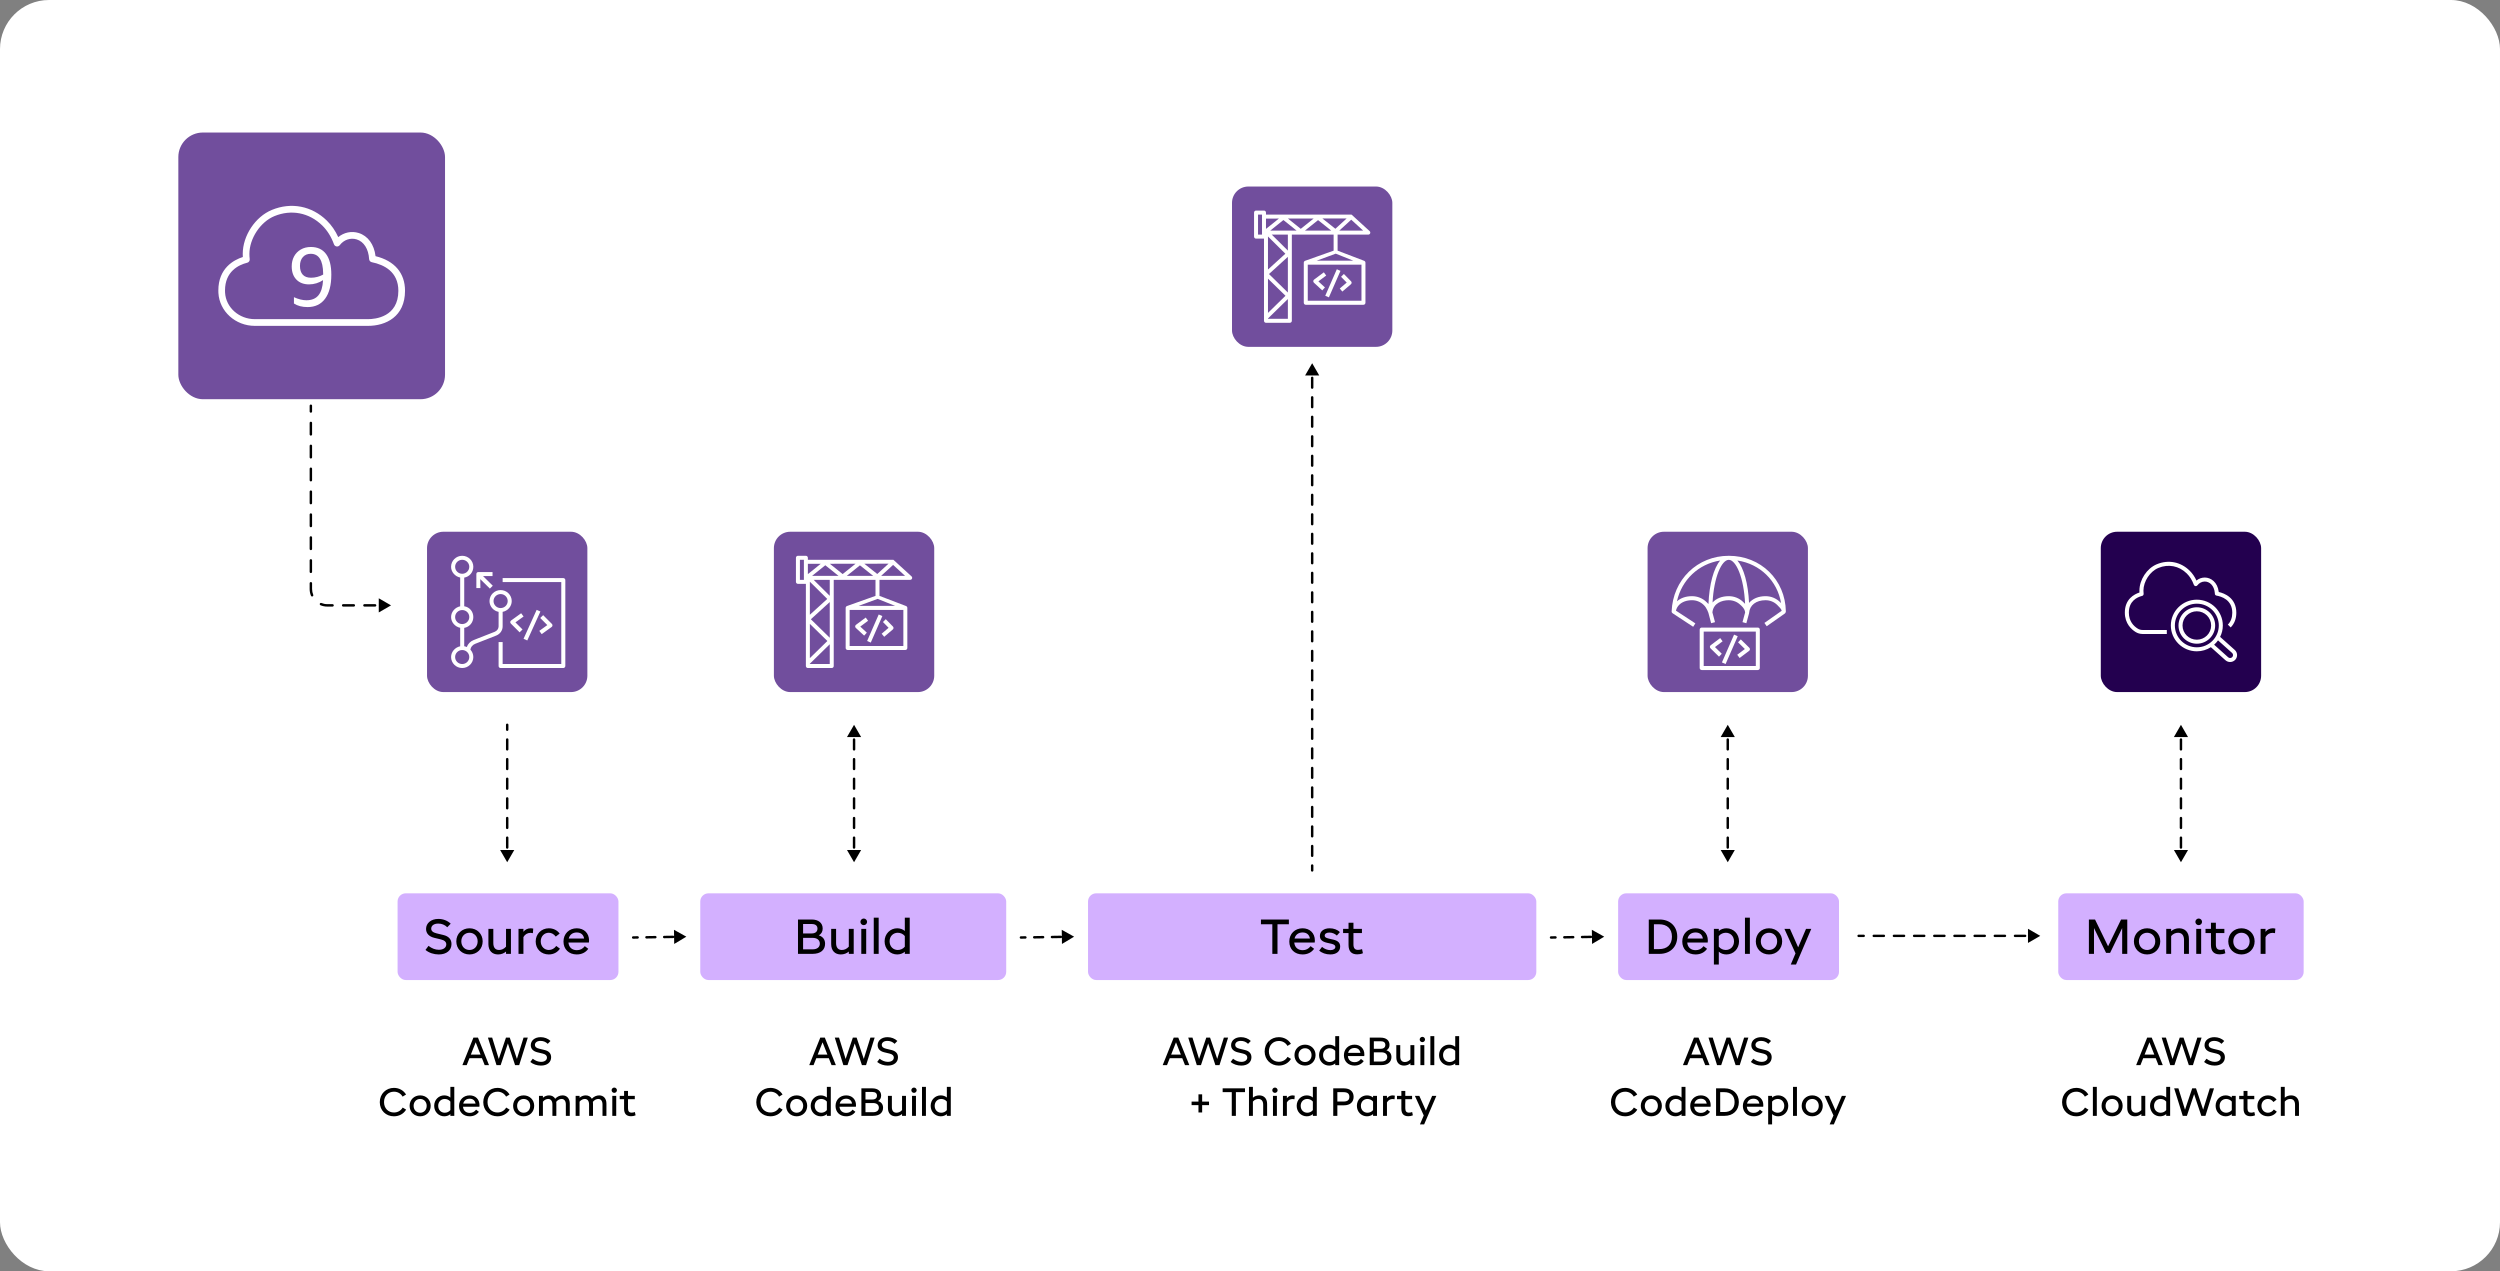 <svg width="1528" height="777" viewBox="0 0 1528 777" fill="none" xmlns="http://www.w3.org/2000/svg">
<rect x="0" y="0" width="1528" height="777" fill="#808080" stroke="none"/>
<rect width="1528" height="777" rx="30" fill="white"/>
<g clip-path="url(#clip0_1541_1680)">
<path d="M272 81H109V244H272V81Z" fill="#714E9D"/>
<path fill-rule="evenodd" clip-rule="evenodd" d="M197.511 167.821C196.435 168.43 195.249 168.905 193.956 169.243C192.66 169.582 191.374 169.75 190.097 169.75C187.878 169.75 186.197 169.134 185.056 167.897C183.911 166.661 183.34 164.858 183.34 162.485C183.34 160.25 183.937 158.464 185.131 157.126C186.323 155.789 187.912 155.12 189.897 155.12C194.87 155.12 197.409 159.117 197.511 167.11V167.821ZM189.997 150.953C187.678 150.953 185.626 151.47 183.843 152.503C182.063 153.537 180.691 154.941 179.734 156.719C178.776 158.497 178.297 160.523 178.297 162.791C178.297 166.213 179.247 168.905 181.146 170.869C183.045 172.834 185.626 173.815 188.888 173.815C190.433 173.815 191.947 173.587 193.426 173.129C194.905 172.673 196.25 172.037 197.46 171.224C197.224 175.426 196.276 178.524 194.61 180.521C192.947 182.523 190.502 183.52 187.275 183.52C184.954 183.52 182.415 182.894 179.658 181.64V185.501C181.877 186.957 184.65 187.685 187.98 187.685C192.619 187.685 196.199 185.976 198.721 182.556C201.242 179.134 202.503 174.24 202.503 167.872C202.503 162.35 201.435 158.152 199.3 155.272C197.165 152.394 194.066 150.953 189.997 150.953ZM224.883 195.069H155.773C146.072 195.061 138.071 187.926 137.56 178.836C137.535 178.421 137.525 177.994 137.525 177.557C137.525 165.858 145.85 161.931 150.934 160.626C150.958 160.621 150.985 160.617 151.013 160.611C152.054 160.398 152.757 159.41 152.627 158.347C152.499 157.321 152.435 156.265 152.435 155.21C152.435 145.782 159.139 135.631 167.696 132.102C178.008 127.851 188.925 129.969 196.908 137.768C200.019 140.806 202.446 144.688 204.121 149.302C204.377 150.009 204.993 150.516 205.728 150.629C206.464 150.737 207.201 150.442 207.656 149.846C210.158 146.543 214.206 145.158 217.992 146.322C222.391 147.677 225.239 152.18 225.608 158.372C225.663 159.302 226.333 160.078 227.24 160.262C234.646 161.765 243.475 166.016 243.475 177.721C243.475 193.819 229.243 195.069 224.883 195.069ZM229.536 156.571C228.673 149.389 224.875 144.146 219.182 142.395C214.815 141.052 210.219 142.05 206.737 144.928C204.946 141.003 202.603 137.612 199.746 134.82C190.565 125.851 178.008 123.413 166.152 128.302C156.009 132.486 148.36 144.053 148.36 155.21C148.36 155.836 148.381 156.463 148.417 157.085C142.877 158.873 133.45 163.918 133.45 177.557C133.45 178.068 133.464 178.567 133.491 179.062C134.124 190.327 143.908 199.165 155.771 199.175H224.883C235.84 199.175 247.55 193.54 247.55 177.721C247.55 166.876 241.168 159.41 229.536 156.571Z" fill="white"/>
</g>
<path d="M190.75 248C190.75 247.586 190.414 247.25 190 247.25C189.586 247.25 189.25 247.586 189.25 248H190.75ZM239 370L231.5 365.67V374.33L239 370ZM189.25 251.5C189.25 251.914 189.586 252.25 190 252.25C190.414 252.25 190.75 251.914 190.75 251.5H189.25ZM190.75 258.5C190.75 258.086 190.414 257.75 190 257.75C189.586 257.75 189.25 258.086 189.25 258.5H190.75ZM189.25 265.5C189.25 265.914 189.586 266.25 190 266.25C190.414 266.25 190.75 265.914 190.75 265.5H189.25ZM190.75 272.5C190.75 272.086 190.414 271.75 190 271.75C189.586 271.75 189.25 272.086 189.25 272.5H190.75ZM189.25 279.5C189.25 279.914 189.586 280.25 190 280.25C190.414 280.25 190.75 279.914 190.75 279.5H189.25ZM190.75 286.5C190.75 286.086 190.414 285.75 190 285.75C189.586 285.75 189.25 286.086 189.25 286.5H190.75ZM189.25 293.5C189.25 293.914 189.586 294.25 190 294.25C190.414 294.25 190.75 293.914 190.75 293.5H189.25ZM190.75 300.5C190.75 300.086 190.414 299.75 190 299.75C189.586 299.75 189.25 300.086 189.25 300.5H190.75ZM189.25 307.5C189.25 307.914 189.586 308.25 190 308.25C190.414 308.25 190.75 307.914 190.75 307.5H189.25ZM190.75 314.5C190.75 314.086 190.414 313.75 190 313.75C189.586 313.75 189.25 314.086 189.25 314.5H190.75ZM189.25 321.5C189.25 321.914 189.586 322.25 190 322.25C190.414 322.25 190.75 321.914 190.75 321.5H189.25ZM190.75 328.5C190.75 328.086 190.414 327.75 190 327.75C189.586 327.75 189.25 328.086 189.25 328.5H190.75ZM189.25 335.5C189.25 335.914 189.586 336.25 190 336.25C190.414 336.25 190.75 335.914 190.75 335.5H189.25ZM190.75 342.5C190.75 342.086 190.414 341.75 190 341.75C189.586 341.75 189.25 342.086 189.25 342.5H190.75ZM189.25 349.5C189.25 349.914 189.586 350.25 190 350.25C190.414 350.25 190.75 349.914 190.75 349.5H189.25ZM190.75 356.5C190.75 356.086 190.414 355.75 190 355.75C189.586 355.75 189.25 356.086 189.25 356.5H190.75ZM190.066 364.115C190.225 364.498 190.663 364.679 191.046 364.521C191.429 364.362 191.61 363.923 191.452 363.541L190.066 364.115ZM196.459 368.548C196.077 368.39 195.638 368.571 195.479 368.954C195.321 369.337 195.502 369.775 195.885 369.934L196.459 368.548ZM203.25 370.75C203.664 370.75 204 370.414 204 370C204 369.586 203.664 369.25 203.25 369.25V370.75ZM209.75 369.25C209.336 369.25 209 369.586 209 370C209 370.414 209.336 370.75 209.75 370.75V369.25ZM216.25 370.75C216.664 370.75 217 370.414 217 370C217 369.586 216.664 369.25 216.25 369.25V370.75ZM222.75 369.25C222.336 369.25 222 369.586 222 370C222 370.414 222.336 370.75 222.75 370.75V369.25ZM229.25 370.75C229.664 370.75 230 370.414 230 370C230 369.586 229.664 369.25 229.25 369.25V370.75ZM235.75 369.25C235.336 369.25 235 369.586 235 370C235 370.414 235.336 370.75 235.75 370.75V369.25ZM189.25 248V251.5H190.75V248H189.25ZM189.25 258.5V265.5H190.75V258.5H189.25ZM189.25 272.5V279.5H190.75V272.5H189.25ZM189.25 286.5V293.5H190.75V286.5H189.25ZM189.25 300.5V307.5H190.75V300.5H189.25ZM189.25 314.5V321.5H190.75V314.5H189.25ZM189.25 328.5V335.5H190.75V328.5H189.25ZM189.25 342.5V349.5H190.75V342.5H189.25ZM189.25 356.5V360H190.75V356.5H189.25ZM189.25 360C189.25 361.456 189.54 362.847 190.066 364.115L191.452 363.541C191 362.451 190.75 361.256 190.75 360H189.25ZM195.885 369.934C197.153 370.46 198.544 370.75 200 370.75V369.25C198.744 369.25 197.549 369 196.459 368.548L195.885 369.934ZM200 370.75H203.25V369.25H200V370.75ZM209.75 370.75H216.25V369.25H209.75V370.75ZM222.75 370.75H229.25V369.25H222.75V370.75Z" fill="black"/>
<rect x="243" y="546" width="135" height="53" rx="5" fill="#D3B0FF"/>
<path d="M268.15 583.36C265.15 583.36 262.24 582.4 260.05 580.6L261.91 578.11C263.95 579.73 266.14 580.51 268.24 580.51C271.06 580.51 272.77 579.13 272.77 577.21C272.77 575.74 271.75 574.72 269.5 574.18L265.39 573.19C262.21 572.41 260.41 570.49 260.41 567.76C260.41 564.25 263.41 561.64 267.94 561.64C270.79 561.64 273.55 562.69 275.47 564.55L273.37 566.74C271.84 565.21 269.95 564.49 267.88 564.49C265.12 564.49 263.56 565.81 263.56 567.58C263.56 568.96 264.52 569.92 266.92 570.49L271.03 571.48C274.24 572.26 275.95 574.12 275.95 577C275.95 580.81 272.98 583.36 268.15 583.36ZM286.964 583.36C282.344 583.36 278.894 579.97 278.894 575.35C278.894 570.76 282.344 567.37 286.964 567.37C291.554 567.37 295.004 570.76 295.004 575.35C295.004 579.97 291.554 583.36 286.964 583.36ZM281.954 575.35C281.954 578.41 284.054 580.63 286.964 580.63C289.874 580.63 291.944 578.41 291.944 575.35C291.944 572.32 289.874 570.1 286.964 570.1C284.054 570.1 281.954 572.32 281.954 575.35ZM304.394 583.36C300.824 583.36 298.514 581.05 298.514 577.03V567.73H301.514V576.37C301.514 579.19 302.774 580.63 305.054 580.63C306.554 580.63 308.084 579.97 309.284 578.59V567.73H312.284V583H309.284V581.59C307.994 582.73 306.254 583.36 304.394 583.36ZM316.915 583V567.73H319.915V569.53C320.905 568.15 322.585 567.37 324.325 567.37C324.805 567.37 325.345 567.43 325.915 567.58L325.705 570.34C325.195 570.22 324.715 570.16 324.265 570.16C322.435 570.16 320.875 571.03 319.915 572.74V583H316.915ZM335.42 583.36C330.8 583.36 327.41 580.03 327.41 575.44C327.41 570.82 330.92 567.37 335.45 567.37C338.12 567.37 340.55 568.51 342.05 570.61L339.68 572.44C338.48 570.85 337.04 570.1 335.42 570.1C332.66 570.1 330.5 572.26 330.5 575.35C330.5 578.53 332.75 580.63 335.45 580.63C337.25 580.63 338.84 579.73 339.98 578.17L342.23 579.82C340.76 582.07 338.27 583.36 335.42 583.36ZM352.532 583.36C347.672 583.36 344.402 580.15 344.402 575.47C344.402 570.73 347.822 567.37 352.532 567.37C356.912 567.37 360.032 570.31 360.032 574.84C360.032 575.32 360.002 575.68 359.942 576.07H347.432C347.702 579.07 349.682 580.75 352.592 580.75C354.542 580.75 356.162 579.97 357.422 578.29L359.552 579.91C358.022 582.1 355.562 583.36 352.532 583.36ZM347.612 573.64H357.002C356.612 571.21 354.962 569.92 352.532 569.92C350.012 569.92 348.182 571.27 347.612 573.64Z" fill="black"/>
<rect x="989" y="546" width="135" height="53" rx="5" fill="#D3B0FF"/>
<path d="M1007.73 583V562H1014.36C1020.57 562 1025.13 566.02 1025.13 572.5C1025.13 578.98 1020.57 583 1014.36 583H1007.73ZM1010.88 580.09H1014.09C1018.86 580.09 1021.89 577.45 1021.89 572.5C1021.89 567.55 1018.86 564.91 1014.09 564.91H1010.88V580.09ZM1036.33 583.36C1031.47 583.36 1028.2 580.15 1028.2 575.47C1028.2 570.73 1031.62 567.37 1036.33 567.37C1040.71 567.37 1043.83 570.31 1043.83 574.84C1043.83 575.32 1043.8 575.68 1043.74 576.07H1031.23C1031.5 579.07 1033.48 580.75 1036.39 580.75C1038.34 580.75 1039.96 579.97 1041.22 578.29L1043.35 579.91C1041.82 582.1 1039.36 583.36 1036.33 583.36ZM1031.41 573.64H1040.8C1040.41 571.21 1038.76 569.92 1036.33 569.92C1033.81 569.92 1031.98 571.27 1031.41 573.64ZM1055.21 583.36C1053.41 583.36 1051.67 582.76 1050.53 581.65V589.54H1047.53V567.73H1050.53V569.05C1051.67 567.97 1053.41 567.37 1055.21 567.37C1059.44 567.37 1062.89 570.73 1062.89 575.35C1062.89 580 1059.44 583.36 1055.21 583.36ZM1050.53 578.62C1051.61 579.94 1053.23 580.63 1054.82 580.63C1057.58 580.63 1059.83 578.59 1059.83 575.35C1059.83 572.14 1057.58 570.1 1054.82 570.1C1053.23 570.1 1051.61 570.79 1050.53 572.11V578.62ZM1066.52 583V560.86H1069.52V583H1066.52ZM1081.22 583.36C1076.6 583.36 1073.15 579.97 1073.15 575.35C1073.15 570.76 1076.6 567.37 1081.22 567.37C1085.81 567.37 1089.26 570.76 1089.26 575.35C1089.26 579.97 1085.81 583.36 1081.22 583.36ZM1076.21 575.35C1076.21 578.41 1078.31 580.63 1081.22 580.63C1084.13 580.63 1086.2 578.41 1086.2 575.35C1086.2 572.32 1084.13 570.1 1081.22 570.1C1078.31 570.1 1076.21 572.32 1076.21 575.35ZM1094.51 589.54L1097.42 582.7L1090.64 567.73H1094.03L1099.04 579.01L1103.84 567.73H1107.05L1097.72 589.54H1094.51Z" fill="black"/>
<rect x="1258" y="546" width="150" height="53" rx="5" fill="#D3B0FF"/>
<path d="M1276.73 583V562H1280.48L1288.46 578.38L1296.41 562H1300.19V583H1297.07V567.22L1289.69 582.4H1287.23L1279.85 567.22V583H1276.73ZM1312.31 583.36C1307.69 583.36 1304.24 579.97 1304.24 575.35C1304.24 570.76 1307.69 567.37 1312.31 567.37C1316.9 567.37 1320.35 570.76 1320.35 575.35C1320.35 579.97 1316.9 583.36 1312.31 583.36ZM1307.3 575.35C1307.3 578.41 1309.4 580.63 1312.31 580.63C1315.22 580.63 1317.29 578.41 1317.29 575.35C1317.29 572.32 1315.22 570.1 1312.31 570.1C1309.4 570.1 1307.3 572.32 1307.3 575.35ZM1334.87 574.51C1334.87 571.6 1333.46 570.1 1331.21 570.1C1329.74 570.1 1328.18 570.73 1327.01 572.11V583H1324.01V567.73H1327.01V569.14C1328.27 568 1330.04 567.37 1331.87 567.37C1335.41 567.37 1337.87 569.71 1337.87 573.88V583H1334.87V574.51ZM1342.35 583V567.73H1345.35V583H1342.35ZM1341.81 563.44C1341.81 562.33 1342.74 561.4 1343.85 561.4C1344.96 561.4 1345.89 562.33 1345.89 563.44C1345.89 564.55 1344.96 565.45 1343.85 565.45C1342.74 565.45 1341.81 564.55 1341.81 563.44ZM1356.68 583.3C1353.2 583.3 1351.34 581.5 1351.34 577.54V570.31H1348.01V567.73H1351.34V563.98H1354.34V567.73H1359.53V570.31H1354.34V577.21C1354.34 579.55 1355.24 580.57 1357.13 580.57C1357.85 580.57 1358.75 580.42 1359.59 580.09L1360.13 582.61C1359.05 583.09 1357.91 583.3 1356.68 583.3ZM1369.99 583.36C1365.37 583.36 1361.92 579.97 1361.92 575.35C1361.92 570.76 1365.37 567.37 1369.99 567.37C1374.58 567.37 1378.03 570.76 1378.03 575.35C1378.03 579.97 1374.58 583.36 1369.99 583.36ZM1364.98 575.35C1364.98 578.41 1367.08 580.63 1369.99 580.63C1372.9 580.63 1374.97 578.41 1374.97 575.35C1374.97 572.32 1372.9 570.1 1369.99 570.1C1367.08 570.1 1364.98 572.32 1364.98 575.35ZM1381.69 583V567.73H1384.69V569.53C1385.68 568.15 1387.36 567.37 1389.1 567.37C1389.58 567.37 1390.12 567.43 1390.69 567.58L1390.48 570.34C1389.97 570.22 1389.49 570.16 1389.04 570.16C1387.21 570.16 1385.65 571.03 1384.69 572.74V583H1381.69Z" fill="black"/>
<rect x="428" y="546" width="187" height="53" rx="5" fill="#D3B0FF"/>
<path d="M487.73 583V562H496.1C500.24 562 502.82 564.1 502.82 567.52C502.82 569.41 502.01 570.82 500.45 571.69C503.03 572.5 504.29 574.33 504.29 576.82C504.29 580.57 501.56 583 496.67 583H487.73ZM490.85 580.24H496.64C499.55 580.24 501.08 578.83 501.08 576.76C501.08 574.69 499.55 573.22 496.64 573.22H490.85V580.24ZM490.85 570.52H496.13C498.41 570.52 499.64 569.38 499.64 567.58C499.64 565.78 498.41 564.76 496.13 564.76H490.85V570.52ZM513.899 583.36C510.329 583.36 508.019 581.05 508.019 577.03V567.73H511.019V576.37C511.019 579.19 512.279 580.63 514.559 580.63C516.059 580.63 517.589 579.97 518.789 578.59V567.73H521.789V583H518.789V581.59C517.499 582.73 515.759 583.36 513.899 583.36ZM526.421 583V567.73H529.421V583H526.421ZM525.881 563.44C525.881 562.33 526.811 561.4 527.921 561.4C529.031 561.4 529.961 562.33 529.961 563.44C529.961 564.55 529.031 565.45 527.921 565.45C526.811 565.45 525.881 564.55 525.881 563.44ZM534.039 583V560.86H537.039V583H534.039ZM548.346 583.36C544.146 583.36 540.666 580 540.666 575.35C540.666 570.73 544.146 567.37 548.346 567.37C550.146 567.37 551.856 567.97 553.026 569.02V560.86H556.026V583H553.026V581.68C551.856 582.76 550.146 583.36 548.346 583.36ZM543.726 575.35C543.726 578.59 545.976 580.63 548.736 580.63C550.356 580.63 551.946 579.94 553.026 578.62V572.11C551.946 570.79 550.356 570.1 548.736 570.1C545.976 570.1 543.726 572.14 543.726 575.35Z" fill="black"/>
<rect x="665" y="546" width="274" height="53" rx="5" fill="#D3B0FF"/>
<path d="M777.65 583V564.91H770.69V562H787.76V564.91H780.8V583H777.65ZM796.149 583.36C791.289 583.36 788.019 580.15 788.019 575.47C788.019 570.73 791.439 567.37 796.149 567.37C800.529 567.37 803.649 570.31 803.649 574.84C803.649 575.32 803.619 575.68 803.559 576.07H791.049C791.319 579.07 793.299 580.75 796.209 580.75C798.159 580.75 799.779 579.97 801.039 578.29L803.169 579.91C801.639 582.1 799.179 583.36 796.149 583.36ZM791.229 573.64H800.619C800.229 571.21 798.579 569.92 796.149 569.92C793.629 569.92 791.799 571.27 791.229 573.64ZM813.048 583.36C810.408 583.36 807.858 582.46 806.298 580.99L808.038 578.74C809.538 580.06 811.428 580.72 813.138 580.72C815.028 580.72 816.168 579.88 816.168 578.74C816.168 577.9 815.568 577.24 813.738 576.82L811.068 576.22C808.008 575.53 806.718 574.18 806.718 572.08C806.718 569.29 809.028 567.37 812.688 567.37C815.178 567.37 817.458 568.21 818.928 569.71L817.098 571.81C815.778 570.61 814.218 569.98 812.508 569.98C810.648 569.98 809.658 570.76 809.658 571.87C809.658 572.68 810.198 573.22 812.148 573.67L814.788 574.27C817.908 574.96 819.108 576.37 819.108 578.53C819.108 581.41 816.888 583.36 813.048 583.36ZM829.567 583.3C826.087 583.3 824.227 581.5 824.227 577.54V570.31H820.897V567.73H824.227V563.98H827.227V567.73H832.417V570.31H827.227V577.21C827.227 579.55 828.127 580.57 830.017 580.57C830.737 580.57 831.637 580.42 832.477 580.09L833.017 582.61C831.937 583.09 830.797 583.3 829.567 583.3Z" fill="black"/>
<g clip-path="url(#clip1_1541_1680)">
<path d="M359 325H261V423H359V325Z" fill="#714E9D"/>
<path fill-rule="evenodd" clip-rule="evenodd" d="M293.62 359.428H291.148V350.876C291.148 350.191 291.589 349.662 292.282 349.662L301.035 349.654V352.097H295.239L301.194 358L299.424 359.757L293.537 353.966L293.62 359.428ZM328.006 372.741L330.294 373.754L322.281 391.45L319.994 390.437L328.006 372.741ZM329.611 385.594L334.515 382.055L330.196 377.723L331.981 375.982L337.321 381.339C337.577 381.595 337.708 381.95 337.677 382.309C337.649 382.668 337.462 382.998 337.167 383.209L331.088 387.595L329.611 385.594ZM318.533 374.812L320.01 376.813L315.034 380.404L319.368 384.736L317.588 386.48L312.229 381.124C311.972 380.867 311.84 380.513 311.871 380.154C311.899 379.793 312.084 379.464 312.381 379.252L318.533 374.812ZM345.525 354.559V407.06C345.525 407.745 344.964 408.3 344.271 408.3H305.978C305.644 408.3 305.327 408.169 305.092 407.936C304.857 407.704 304.742 407.407 304.742 407.078V392.417H307.214V405.856H343.053V355.763H307.214V353.319H344.271C344.964 353.319 345.525 353.874 345.525 354.559ZM301.648 367.37C301.648 365.009 303.589 363.089 305.978 363.089C308.367 363.089 310.308 365.009 310.308 367.37C310.308 369.73 308.367 371.651 305.978 371.651C303.589 371.651 301.648 369.73 301.648 367.37ZM282.497 405.861C280.108 405.861 278.167 403.941 278.167 401.58C278.167 399.22 280.108 397.299 282.497 397.299C284.886 397.299 286.827 399.22 286.827 401.58C286.827 403.941 284.886 405.861 282.497 405.861ZM278.167 377.144C278.167 374.784 280.108 372.863 282.497 372.863C284.925 372.863 286.827 374.743 286.827 377.144C286.827 379.505 284.886 381.425 282.497 381.425C280.108 381.425 278.167 379.505 278.167 377.144ZM278.172 346.42C278.172 344.062 280.112 342.144 282.497 342.144C284.882 342.144 286.823 344.062 286.823 346.42C286.823 348.777 284.882 350.696 282.497 350.696C280.112 350.696 278.172 348.777 278.172 346.42ZM307.214 382.879V373.965C310.362 373.381 312.77 370.648 312.77 367.37C312.77 363.668 309.723 360.655 305.978 360.655C302.233 360.655 299.186 363.668 299.186 367.37C299.186 370.648 301.595 373.381 304.742 373.965V382.879C304.742 384.304 303.779 385.595 302.316 386.17L289.514 391.192C287.465 391.996 285.959 393.577 285.307 395.475C284.777 395.235 284.326 395.063 283.733 394.964V383.76C286.946 383.23 289.289 380.469 289.289 377.144C289.289 373.759 286.988 371.054 283.733 370.538V353.039C286.95 352.51 289.294 349.747 289.294 346.42C289.294 342.714 286.245 339.7 282.497 339.7C278.749 339.7 275.7 342.714 275.7 346.42C275.7 349.654 278.177 352.361 281.261 352.997V370.572C278.18 371.208 275.705 373.913 275.705 377.144C275.705 380.376 278.18 383.081 281.261 383.716V395.008C278.18 395.643 275.705 398.348 275.705 401.58C275.705 405.282 278.752 408.295 282.497 408.295C286.242 408.295 289.289 405.282 289.289 401.58C289.289 399.837 288.607 398.251 287.502 397.056C287.707 395.499 288.809 394.136 290.439 393.497L303.241 388.474C305.665 387.522 307.214 385.327 307.214 382.879Z" fill="white"/>
</g>
<path d="M310.75 443C310.75 442.586 310.414 442.25 310 442.25C309.586 442.25 309.25 442.586 309.25 443L310.75 443ZM310 527L314.33 519.5L305.67 519.5L310 527ZM309.25 446C309.25 446.414 309.586 446.75 310 446.75C310.414 446.75 310.75 446.414 310.75 446L309.25 446ZM310.75 452C310.75 451.586 310.414 451.25 310 451.25C309.586 451.25 309.25 451.586 309.25 452L310.75 452ZM309.25 458C309.25 458.414 309.586 458.75 310 458.75C310.414 458.75 310.75 458.414 310.75 458L309.25 458ZM310.75 464C310.75 463.586 310.414 463.25 310 463.25C309.586 463.25 309.25 463.586 309.25 464L310.75 464ZM309.25 470C309.25 470.414 309.586 470.75 310 470.75C310.414 470.75 310.75 470.414 310.75 470L309.25 470ZM310.75 476C310.75 475.586 310.414 475.25 310 475.25C309.586 475.25 309.25 475.586 309.25 476L310.75 476ZM309.25 482C309.25 482.414 309.586 482.75 310 482.75C310.414 482.75 310.75 482.414 310.75 482L309.25 482ZM310.75 488C310.75 487.586 310.414 487.25 310 487.25C309.586 487.25 309.25 487.586 309.25 488L310.75 488ZM309.25 494C309.25 494.414 309.586 494.75 310 494.75C310.414 494.75 310.75 494.414 310.75 494L309.25 494ZM310.75 500C310.75 499.586 310.414 499.25 310 499.25C309.586 499.25 309.25 499.586 309.25 500L310.75 500ZM309.25 506C309.25 506.414 309.586 506.75 310 506.75C310.414 506.75 310.75 506.414 310.75 506L309.25 506ZM310.75 512C310.75 511.586 310.414 511.25 310 511.25C309.586 511.25 309.25 511.586 309.25 512L310.75 512ZM309.25 518C309.25 518.414 309.586 518.75 310 518.75C310.414 518.75 310.75 518.414 310.75 518L309.25 518ZM310.75 524C310.75 523.586 310.414 523.25 310 523.25C309.586 523.25 309.25 523.586 309.25 524L310.75 524ZM309.25 443L309.25 446L310.75 446L310.75 443L309.25 443ZM309.25 452L309.25 458L310.75 458L310.75 452L309.25 452ZM309.25 464L309.25 470L310.75 470L310.75 464L309.25 464ZM309.25 476L309.25 482L310.75 482L310.75 476L309.25 476ZM309.25 488L309.25 494L310.75 494L310.75 488L309.25 488ZM309.25 500L309.25 506L310.75 506L310.75 500L309.25 500ZM309.25 512L309.25 518L310.75 518L310.75 512L309.25 512Z" fill="black"/>
<path d="M802 222L797.67 229.5L806.33 229.5L802 222ZM801.25 532C801.25 532.414 801.586 532.75 802 532.75C802.414 532.75 802.75 532.414 802.75 532L801.25 532ZM801.25 224.981C801.25 225.395 801.586 225.731 802 225.731C802.414 225.731 802.75 225.395 802.75 224.981L801.25 224.981ZM802.75 230.942C802.75 230.528 802.414 230.192 802 230.192C801.586 230.192 801.25 230.528 801.25 230.942L802.75 230.942ZM801.25 236.904C801.25 237.318 801.586 237.654 802 237.654C802.414 237.654 802.75 237.318 802.75 236.904L801.25 236.904ZM802.75 242.865C802.75 242.451 802.414 242.115 802 242.115C801.586 242.115 801.25 242.451 801.25 242.865L802.75 242.865ZM801.25 248.827C801.25 249.241 801.586 249.577 802 249.577C802.414 249.577 802.75 249.241 802.75 248.827L801.25 248.827ZM802.75 254.788C802.75 254.374 802.414 254.038 802 254.038C801.586 254.038 801.25 254.374 801.25 254.788L802.75 254.788ZM801.25 260.75C801.25 261.164 801.586 261.5 802 261.5C802.414 261.5 802.75 261.164 802.75 260.75L801.25 260.75ZM802.75 266.712C802.75 266.297 802.414 265.962 802 265.962C801.586 265.962 801.25 266.297 801.25 266.712L802.75 266.712ZM801.25 272.673C801.25 273.087 801.586 273.423 802 273.423C802.414 273.423 802.75 273.087 802.75 272.673L801.25 272.673ZM802.75 278.635C802.75 278.22 802.414 277.885 802 277.885C801.586 277.885 801.25 278.22 801.25 278.635L802.75 278.635ZM801.25 284.596C801.25 285.01 801.586 285.346 802 285.346C802.414 285.346 802.75 285.01 802.75 284.596L801.25 284.596ZM802.75 290.558C802.75 290.143 802.414 289.808 802 289.808C801.586 289.808 801.25 290.143 801.25 290.558L802.75 290.558ZM801.25 296.519C801.25 296.933 801.586 297.269 802 297.269C802.414 297.269 802.75 296.933 802.75 296.519L801.25 296.519ZM802.75 302.481C802.75 302.067 802.414 301.731 802 301.731C801.586 301.731 801.25 302.067 801.25 302.481L802.75 302.481ZM801.25 308.442C801.25 308.857 801.586 309.192 802 309.192C802.414 309.192 802.75 308.857 802.75 308.442L801.25 308.442ZM802.75 314.404C802.75 313.99 802.414 313.654 802 313.654C801.586 313.654 801.25 313.99 801.25 314.404L802.75 314.404ZM801.25 320.365C801.25 320.78 801.586 321.115 802 321.115C802.414 321.115 802.75 320.78 802.75 320.365L801.25 320.365ZM802.75 326.327C802.75 325.913 802.414 325.577 802 325.577C801.586 325.577 801.25 325.913 801.25 326.327L802.75 326.327ZM801.25 332.288C801.25 332.703 801.586 333.038 802 333.038C802.414 333.038 802.75 332.703 802.75 332.288L801.25 332.288ZM802.75 338.25C802.75 337.836 802.414 337.5 802 337.5C801.586 337.5 801.25 337.836 801.25 338.25L802.75 338.25ZM801.25 344.212C801.25 344.626 801.586 344.962 802 344.962C802.414 344.962 802.75 344.626 802.75 344.212L801.25 344.212ZM802.75 350.173C802.75 349.759 802.414 349.423 802 349.423C801.586 349.423 801.25 349.759 801.25 350.173L802.75 350.173ZM801.25 356.135C801.25 356.549 801.586 356.885 802 356.885C802.414 356.885 802.75 356.549 802.75 356.135L801.25 356.135ZM802.75 362.096C802.75 361.682 802.414 361.346 802 361.346C801.586 361.346 801.25 361.682 801.25 362.096L802.75 362.096ZM801.25 368.058C801.25 368.472 801.586 368.808 802 368.808C802.414 368.808 802.75 368.472 802.75 368.058L801.25 368.058ZM802.75 374.019C802.75 373.605 802.414 373.269 802 373.269C801.586 373.269 801.25 373.605 801.25 374.019L802.75 374.019ZM801.25 379.981C801.25 380.395 801.586 380.731 802 380.731C802.414 380.731 802.75 380.395 802.75 379.981L801.25 379.981ZM802.75 385.942C802.75 385.528 802.414 385.192 802 385.192C801.586 385.192 801.25 385.528 801.25 385.942L802.75 385.942ZM801.25 391.904C801.25 392.318 801.586 392.654 802 392.654C802.414 392.654 802.75 392.318 802.75 391.904L801.25 391.904ZM802.75 397.865C802.75 397.451 802.414 397.115 802 397.115C801.586 397.115 801.25 397.451 801.25 397.865L802.75 397.865ZM801.25 403.827C801.25 404.241 801.586 404.577 802 404.577C802.414 404.577 802.75 404.241 802.75 403.827L801.25 403.827ZM802.75 409.788C802.75 409.374 802.414 409.038 802 409.038C801.586 409.038 801.25 409.374 801.25 409.788L802.75 409.788ZM801.25 415.75C801.25 416.164 801.586 416.5 802 416.5C802.414 416.5 802.75 416.164 802.75 415.75L801.25 415.75ZM802.75 421.711C802.75 421.297 802.414 420.961 802 420.961C801.586 420.961 801.25 421.297 801.25 421.711L802.75 421.711ZM801.25 427.673C801.25 428.087 801.586 428.423 802 428.423C802.414 428.423 802.75 428.087 802.75 427.673L801.25 427.673ZM802.75 433.635C802.75 433.22 802.414 432.885 802 432.885C801.586 432.885 801.25 433.22 801.25 433.635L802.75 433.635ZM801.25 439.596C801.25 440.01 801.586 440.346 802 440.346C802.414 440.346 802.75 440.01 802.75 439.596L801.25 439.596ZM802.75 445.558C802.75 445.143 802.414 444.808 802 444.808C801.586 444.808 801.25 445.143 801.25 445.558L802.75 445.558ZM801.25 451.519C801.25 451.933 801.586 452.269 802 452.269C802.414 452.269 802.75 451.933 802.75 451.519L801.25 451.519ZM802.75 457.481C802.75 457.066 802.414 456.731 802 456.731C801.586 456.731 801.25 457.066 801.25 457.481L802.75 457.481ZM801.25 463.442C801.25 463.856 801.586 464.192 802 464.192C802.414 464.192 802.75 463.856 802.75 463.442L801.25 463.442ZM802.75 469.404C802.75 468.99 802.414 468.654 802 468.654C801.586 468.654 801.25 468.99 801.25 469.404L802.75 469.404ZM801.25 475.365C801.25 475.779 801.586 476.115 802 476.115C802.414 476.115 802.75 475.779 802.75 475.365L801.25 475.365ZM802.75 481.327C802.75 480.913 802.414 480.577 802 480.577C801.586 480.577 801.25 480.913 801.25 481.327L802.75 481.327ZM801.25 487.288C801.25 487.703 801.586 488.038 802 488.038C802.414 488.038 802.75 487.703 802.75 487.288L801.25 487.288ZM802.75 493.25C802.75 492.836 802.414 492.5 802 492.5C801.586 492.5 801.25 492.836 801.25 493.25L802.75 493.25ZM801.25 499.211C801.25 499.626 801.586 499.961 802 499.961C802.414 499.961 802.75 499.626 802.75 499.211L801.25 499.211ZM802.75 505.173C802.75 504.759 802.414 504.423 802 504.423C801.586 504.423 801.25 504.759 801.25 505.173L802.75 505.173ZM801.25 511.135C801.25 511.549 801.586 511.885 802 511.885C802.414 511.885 802.75 511.549 802.75 511.135L801.25 511.135ZM802.75 517.096C802.75 516.682 802.414 516.346 802 516.346C801.586 516.346 801.25 516.682 801.25 517.096L802.75 517.096ZM801.25 523.058C801.25 523.472 801.586 523.808 802 523.808C802.414 523.808 802.75 523.472 802.75 523.058L801.25 523.058ZM802.75 529.019C802.75 528.605 802.414 528.269 802 528.269C801.586 528.269 801.25 528.605 801.25 529.019L802.75 529.019ZM801.25 230.942L801.25 236.904L802.75 236.904L802.75 230.942L801.25 230.942ZM801.25 242.865L801.25 248.827L802.75 248.827L802.75 242.865L801.25 242.865ZM801.25 254.788L801.25 260.75L802.75 260.75L802.75 254.788L801.25 254.788ZM801.25 266.712L801.25 272.673L802.75 272.673L802.75 266.712L801.25 266.712ZM801.25 278.635L801.25 284.596L802.75 284.596L802.75 278.635L801.25 278.635ZM801.25 290.558L801.25 296.519L802.75 296.519L802.75 290.558L801.25 290.558ZM801.25 302.481L801.25 308.442L802.75 308.442L802.75 302.481L801.25 302.481ZM801.25 314.404L801.25 320.365L802.75 320.365L802.75 314.404L801.25 314.404ZM801.25 326.327L801.25 332.288L802.75 332.288L802.75 326.327L801.25 326.327ZM801.25 338.25L801.25 344.212L802.75 344.212L802.75 338.25L801.25 338.25ZM801.25 350.173L801.25 356.135L802.75 356.135L802.75 350.173L801.25 350.173ZM801.25 362.096L801.25 368.058L802.75 368.058L802.75 362.096L801.25 362.096ZM801.25 374.019L801.25 379.981L802.75 379.981L802.75 374.019L801.25 374.019ZM801.25 385.942L801.25 391.904L802.75 391.904L802.75 385.942L801.25 385.942ZM801.25 397.865L801.25 403.827L802.75 403.827L802.75 397.865L801.25 397.865ZM801.25 409.788L801.25 415.75L802.75 415.75L802.75 409.788L801.25 409.788ZM801.25 421.711L801.25 427.673L802.75 427.673L802.75 421.711L801.25 421.711ZM801.25 433.635L801.25 439.596L802.75 439.596L802.75 433.635L801.25 433.635ZM801.25 445.558L801.25 451.519L802.75 451.519L802.75 445.558L801.25 445.558ZM801.25 457.481L801.25 463.442L802.75 463.442L802.75 457.481L801.25 457.481ZM801.25 469.404L801.25 475.365L802.75 475.365L802.75 469.404L801.25 469.404ZM801.25 481.327L801.25 487.288L802.75 487.288L802.75 481.327L801.25 481.327ZM801.25 493.25L801.25 499.211L802.75 499.211L802.75 493.25L801.25 493.25ZM801.25 505.173L801.25 511.135L802.75 511.135L802.75 505.173L801.25 505.173ZM801.25 517.096L801.25 523.058L802.75 523.058L802.75 517.096L801.25 517.096ZM801.25 529.019L801.25 532L802.75 532L802.75 529.019L801.25 529.019Z" fill="black"/>
<path d="M522 443L517.67 450.5L526.33 450.5L522 443ZM522 527L526.33 519.5L517.67 519.5L522 527ZM521.25 446C521.25 446.414 521.586 446.75 522 446.75C522.414 446.75 522.75 446.414 522.75 446L521.25 446ZM522.75 452C522.75 451.586 522.414 451.25 522 451.25C521.586 451.25 521.25 451.586 521.25 452L522.75 452ZM521.25 458C521.25 458.414 521.586 458.75 522 458.75C522.414 458.75 522.75 458.414 522.75 458L521.25 458ZM522.75 464C522.75 463.586 522.414 463.25 522 463.25C521.586 463.25 521.25 463.586 521.25 464L522.75 464ZM521.25 470C521.25 470.414 521.586 470.75 522 470.75C522.414 470.75 522.75 470.414 522.75 470L521.25 470ZM522.75 476C522.75 475.586 522.414 475.25 522 475.25C521.586 475.25 521.25 475.586 521.25 476L522.75 476ZM521.25 482C521.25 482.414 521.586 482.75 522 482.75C522.414 482.75 522.75 482.414 522.75 482L521.25 482ZM522.75 488C522.75 487.586 522.414 487.25 522 487.25C521.586 487.25 521.25 487.586 521.25 488L522.75 488ZM521.25 494C521.25 494.414 521.586 494.75 522 494.75C522.414 494.75 522.75 494.414 522.75 494L521.25 494ZM522.75 500C522.75 499.586 522.414 499.25 522 499.25C521.586 499.25 521.25 499.586 521.25 500L522.75 500ZM521.25 506C521.25 506.414 521.586 506.75 522 506.75C522.414 506.75 522.75 506.414 522.75 506L521.25 506ZM522.75 512C522.75 511.586 522.414 511.25 522 511.25C521.586 511.25 521.25 511.586 521.25 512L522.75 512ZM521.25 518C521.25 518.414 521.586 518.75 522 518.75C522.414 518.75 522.75 518.414 522.75 518L521.25 518ZM522.75 524C522.75 523.586 522.414 523.25 522 523.25C521.586 523.25 521.25 523.586 521.25 524L522.75 524ZM521.25 452L521.25 458L522.75 458L522.75 452L521.25 452ZM521.25 464L521.25 470L522.75 470L522.75 464L521.25 464ZM521.25 476L521.25 482L522.75 482L522.75 476L521.25 476ZM521.25 488L521.25 494L522.75 494L522.75 488L521.25 488ZM521.25 500L521.25 506L522.75 506L522.75 500L521.25 500ZM521.25 512L521.25 518L522.75 518L522.75 512L521.25 512Z" fill="black"/>
<path d="M1056 443L1051.67 450.5L1060.33 450.5L1056 443ZM1056 527L1060.33 519.5L1051.67 519.5L1056 527ZM1055.25 446C1055.25 446.414 1055.59 446.75 1056 446.75C1056.41 446.75 1056.75 446.414 1056.75 446L1055.25 446ZM1056.75 452C1056.75 451.586 1056.41 451.25 1056 451.25C1055.59 451.25 1055.25 451.586 1055.25 452L1056.75 452ZM1055.25 458C1055.25 458.414 1055.59 458.75 1056 458.75C1056.41 458.75 1056.75 458.414 1056.75 458L1055.25 458ZM1056.75 464C1056.75 463.586 1056.41 463.25 1056 463.25C1055.59 463.25 1055.25 463.586 1055.25 464L1056.75 464ZM1055.25 470C1055.25 470.414 1055.59 470.75 1056 470.75C1056.41 470.75 1056.75 470.414 1056.75 470L1055.25 470ZM1056.75 476C1056.75 475.586 1056.41 475.25 1056 475.25C1055.59 475.25 1055.25 475.586 1055.25 476L1056.75 476ZM1055.25 482C1055.25 482.414 1055.59 482.75 1056 482.75C1056.41 482.75 1056.75 482.414 1056.75 482L1055.25 482ZM1056.75 488C1056.75 487.586 1056.41 487.25 1056 487.25C1055.59 487.25 1055.25 487.586 1055.25 488L1056.75 488ZM1055.25 494C1055.25 494.414 1055.59 494.75 1056 494.75C1056.41 494.75 1056.75 494.414 1056.75 494L1055.25 494ZM1056.75 500C1056.75 499.586 1056.41 499.25 1056 499.25C1055.59 499.25 1055.25 499.586 1055.25 500L1056.75 500ZM1055.25 506C1055.25 506.414 1055.59 506.75 1056 506.75C1056.41 506.75 1056.75 506.414 1056.75 506L1055.25 506ZM1056.75 512C1056.75 511.586 1056.41 511.25 1056 511.25C1055.59 511.25 1055.25 511.586 1055.25 512L1056.75 512ZM1055.25 518C1055.25 518.414 1055.59 518.75 1056 518.75C1056.41 518.75 1056.75 518.414 1056.75 518L1055.25 518ZM1056.75 524C1056.75 523.586 1056.41 523.25 1056 523.25C1055.59 523.25 1055.25 523.586 1055.25 524L1056.75 524ZM1055.25 452L1055.25 458L1056.75 458L1056.75 452L1055.25 452ZM1055.25 464L1055.25 470L1056.75 470L1056.75 464L1055.25 464ZM1055.25 476L1055.25 482L1056.75 482L1056.75 476L1055.25 476ZM1055.25 488L1055.25 494L1056.75 494L1056.75 488L1055.25 488ZM1055.25 500L1055.25 506L1056.75 506L1056.75 500L1055.25 500ZM1055.25 512L1055.25 518L1056.75 518L1056.75 512L1055.25 512Z" fill="black"/>
<path d="M1333 443L1328.67 450.5L1337.33 450.5L1333 443ZM1333 527L1337.33 519.5L1328.67 519.5L1333 527ZM1332.25 446C1332.25 446.414 1332.59 446.75 1333 446.75C1333.41 446.75 1333.75 446.414 1333.75 446L1332.25 446ZM1333.75 452C1333.75 451.586 1333.41 451.25 1333 451.25C1332.59 451.25 1332.25 451.586 1332.25 452L1333.75 452ZM1332.25 458C1332.25 458.414 1332.59 458.75 1333 458.75C1333.41 458.75 1333.75 458.414 1333.75 458L1332.25 458ZM1333.75 464C1333.75 463.586 1333.41 463.25 1333 463.25C1332.59 463.25 1332.25 463.586 1332.25 464L1333.75 464ZM1332.25 470C1332.25 470.414 1332.59 470.75 1333 470.75C1333.41 470.75 1333.75 470.414 1333.75 470L1332.25 470ZM1333.75 476C1333.75 475.586 1333.41 475.25 1333 475.25C1332.59 475.25 1332.25 475.586 1332.25 476L1333.75 476ZM1332.25 482C1332.25 482.414 1332.59 482.75 1333 482.75C1333.41 482.75 1333.75 482.414 1333.75 482L1332.25 482ZM1333.75 488C1333.75 487.586 1333.41 487.25 1333 487.25C1332.59 487.25 1332.25 487.586 1332.25 488L1333.75 488ZM1332.25 494C1332.25 494.414 1332.59 494.75 1333 494.75C1333.41 494.75 1333.75 494.414 1333.75 494L1332.25 494ZM1333.75 500C1333.75 499.586 1333.41 499.25 1333 499.25C1332.59 499.25 1332.25 499.586 1332.25 500L1333.75 500ZM1332.25 506C1332.25 506.414 1332.59 506.75 1333 506.75C1333.41 506.75 1333.75 506.414 1333.75 506L1332.25 506ZM1333.75 512C1333.75 511.586 1333.41 511.25 1333 511.25C1332.59 511.25 1332.25 511.586 1332.25 512L1333.75 512ZM1332.25 518C1332.25 518.414 1332.59 518.75 1333 518.75C1333.41 518.75 1333.75 518.414 1333.75 518L1332.25 518ZM1333.75 524C1333.75 523.586 1333.41 523.25 1333 523.25C1332.59 523.25 1332.25 523.586 1332.25 524L1333.75 524ZM1332.25 452L1332.25 458L1333.75 458L1333.75 452L1332.25 452ZM1332.25 464L1332.25 470L1333.75 470L1333.75 464L1332.25 464ZM1332.25 476L1332.25 482L1333.75 482L1333.75 476L1332.25 476ZM1332.25 488L1332.25 494L1333.75 494L1333.75 488L1332.25 488ZM1332.25 500L1332.25 506L1333.75 506L1333.75 500L1332.25 500ZM1332.25 512L1332.25 518L1333.75 518L1333.75 512L1332.25 512Z" fill="black"/>
<path d="M386.988 572.25C386.574 572.256 386.244 572.597 386.25 573.012C386.256 573.426 386.597 573.756 387.012 573.75L386.988 572.25ZM419.5 572.5L411.934 568.286L412.067 576.945L419.5 572.5ZM389.72 573.708C390.134 573.702 390.465 573.361 390.458 572.947C390.452 572.533 390.111 572.202 389.697 572.208L389.72 573.708ZM395.113 572.125C394.699 572.131 394.369 572.472 394.375 572.887C394.381 573.301 394.722 573.631 395.137 573.625L395.113 572.125ZM400.553 573.542C400.967 573.535 401.298 573.194 401.292 572.78C401.285 572.366 400.944 572.035 400.53 572.042L400.553 573.542ZM405.947 571.958C405.533 571.965 405.202 572.306 405.208 572.72C405.215 573.134 405.556 573.465 405.97 573.458L405.947 571.958ZM411.387 573.375C411.801 573.369 412.131 573.028 412.125 572.613C412.119 572.199 411.778 571.869 411.363 571.875L411.387 573.375ZM416.78 571.792C416.366 571.798 416.035 572.139 416.042 572.553C416.048 572.967 416.389 573.298 416.803 573.292L416.78 571.792ZM387.012 573.75L389.72 573.708L389.697 572.208L386.988 572.25L387.012 573.75ZM395.137 573.625L400.553 573.542L400.53 572.042L395.113 572.125L395.137 573.625ZM405.97 573.458L411.387 573.375L411.363 571.875L405.947 571.958L405.97 573.458Z" fill="black"/>
<path d="M623.988 572.25C623.574 572.256 623.244 572.597 623.25 573.012C623.256 573.426 623.597 573.756 624.012 573.75L623.988 572.25ZM656.5 572.5L648.934 568.286L649.067 576.945L656.5 572.5ZM626.72 573.708C627.134 573.702 627.465 573.361 627.458 572.947C627.452 572.533 627.111 572.202 626.697 572.208L626.72 573.708ZM632.113 572.125C631.699 572.131 631.369 572.472 631.375 572.887C631.381 573.301 631.722 573.631 632.137 573.625L632.113 572.125ZM637.553 573.542C637.967 573.535 638.298 573.194 638.292 572.78C638.285 572.366 637.944 572.035 637.53 572.042L637.553 573.542ZM642.947 571.958C642.533 571.965 642.202 572.306 642.208 572.72C642.215 573.134 642.556 573.465 642.97 573.458L642.947 571.958ZM648.387 573.375C648.801 573.369 649.131 573.028 649.125 572.613C649.119 572.199 648.778 571.869 648.363 571.875L648.387 573.375ZM653.78 571.792C653.366 571.798 653.035 572.139 653.042 572.553C653.048 572.967 653.389 573.298 653.803 573.292L653.78 571.792ZM624.012 573.75L626.72 573.708L626.697 572.208L623.988 572.25L624.012 573.75ZM632.137 573.625L637.553 573.542L637.53 572.042L632.113 572.125L632.137 573.625ZM642.97 573.458L648.387 573.375L648.363 571.875L642.947 571.958L642.97 573.458Z" fill="black"/>
<path d="M947.988 572.25C947.574 572.256 947.244 572.597 947.25 573.012C947.256 573.426 947.597 573.756 948.012 573.75L947.988 572.25ZM980.5 572.5L972.934 568.286L973.067 576.945L980.5 572.5ZM950.72 573.708C951.134 573.702 951.465 573.361 951.458 572.947C951.452 572.533 951.111 572.202 950.697 572.208L950.72 573.708ZM956.113 572.125C955.699 572.131 955.369 572.472 955.375 572.887C955.381 573.301 955.722 573.631 956.137 573.625L956.113 572.125ZM961.553 573.542C961.967 573.535 962.298 573.194 962.292 572.78C962.285 572.366 961.944 572.035 961.53 572.042L961.553 573.542ZM966.947 571.958C966.533 571.965 966.202 572.306 966.208 572.72C966.215 573.134 966.556 573.465 966.97 573.458L966.947 571.958ZM972.387 573.375C972.801 573.369 973.131 573.028 973.125 572.613C973.119 572.199 972.778 571.869 972.363 571.875L972.387 573.375ZM977.78 571.792C977.366 571.798 977.035 572.139 977.042 572.553C977.048 572.967 977.389 573.298 977.803 573.292L977.78 571.792ZM948.012 573.75L950.72 573.708L950.697 572.208L947.988 572.25L948.012 573.75ZM956.137 573.625L961.553 573.542L961.53 572.042L956.113 572.125L956.137 573.625ZM966.97 573.458L972.387 573.375L972.363 571.875L966.947 571.958L966.97 573.458Z" fill="black"/>
<path d="M1136 571.25C1135.59 571.25 1135.25 571.586 1135.25 572C1135.25 572.414 1135.59 572.75 1136 572.75L1136 571.25ZM1247 572L1239.5 567.67L1239.5 576.33L1247 572ZM1139.08 572.75C1139.5 572.75 1139.83 572.414 1139.83 572C1139.83 571.586 1139.5 571.25 1139.08 571.25L1139.08 572.75ZM1145.25 571.25C1144.84 571.25 1144.5 571.586 1144.5 572C1144.5 572.414 1144.84 572.75 1145.25 572.75L1145.25 571.25ZM1151.42 572.75C1151.83 572.75 1152.17 572.414 1152.17 572C1152.17 571.586 1151.83 571.25 1151.42 571.25L1151.42 572.75ZM1157.58 571.25C1157.17 571.25 1156.83 571.586 1156.83 572C1156.83 572.414 1157.17 572.75 1157.58 572.75L1157.58 571.25ZM1163.75 572.75C1164.16 572.75 1164.5 572.414 1164.5 572C1164.5 571.586 1164.16 571.25 1163.75 571.25L1163.75 572.75ZM1169.92 571.25C1169.5 571.25 1169.17 571.586 1169.17 572C1169.17 572.414 1169.5 572.75 1169.92 572.75L1169.92 571.25ZM1176.08 572.75C1176.5 572.75 1176.83 572.414 1176.83 572C1176.83 571.586 1176.5 571.25 1176.08 571.25L1176.08 572.75ZM1182.25 571.25C1181.84 571.25 1181.5 571.586 1181.5 572C1181.5 572.414 1181.84 572.75 1182.25 572.75L1182.25 571.25ZM1188.42 572.75C1188.83 572.75 1189.17 572.414 1189.17 572C1189.17 571.586 1188.83 571.25 1188.42 571.25L1188.42 572.75ZM1194.58 571.25C1194.17 571.25 1193.83 571.586 1193.83 572C1193.83 572.414 1194.17 572.75 1194.58 572.75L1194.58 571.25ZM1200.75 572.75C1201.16 572.75 1201.5 572.414 1201.5 572C1201.5 571.586 1201.16 571.25 1200.75 571.25L1200.75 572.75ZM1206.92 571.25C1206.5 571.25 1206.17 571.586 1206.17 572C1206.17 572.414 1206.5 572.75 1206.92 572.75L1206.92 571.25ZM1213.08 572.75C1213.5 572.75 1213.83 572.414 1213.83 572C1213.83 571.586 1213.5 571.25 1213.08 571.25L1213.08 572.75ZM1219.25 571.25C1218.84 571.25 1218.5 571.586 1218.5 572C1218.5 572.414 1218.84 572.75 1219.25 572.75L1219.25 571.25ZM1225.42 572.75C1225.83 572.75 1226.17 572.414 1226.17 572C1226.17 571.586 1225.83 571.25 1225.42 571.25L1225.42 572.75ZM1231.58 571.25C1231.17 571.25 1230.83 571.586 1230.83 572C1230.83 572.414 1231.17 572.75 1231.58 572.75L1231.58 571.25ZM1237.75 572.75C1238.16 572.75 1238.5 572.414 1238.5 572C1238.5 571.586 1238.16 571.25 1237.75 571.25L1237.75 572.75ZM1243.92 571.25C1243.5 571.25 1243.17 571.586 1243.17 572C1243.17 572.414 1243.5 572.75 1243.92 572.75L1243.92 571.25ZM1136 572.75L1139.08 572.75L1139.08 571.25L1136 571.25L1136 572.75ZM1145.25 572.75L1151.42 572.75L1151.42 571.25L1145.25 571.25L1145.25 572.75ZM1157.58 572.75L1163.75 572.75L1163.75 571.25L1157.58 571.25L1157.58 572.75ZM1169.92 572.75L1176.08 572.75L1176.08 571.25L1169.92 571.25L1169.92 572.75ZM1182.25 572.75L1188.42 572.75L1188.42 571.25L1182.25 571.25L1182.25 572.75ZM1194.58 572.75L1200.75 572.75L1200.75 571.25L1194.58 571.25L1194.58 572.75ZM1206.92 572.75L1213.08 572.75L1213.08 571.25L1206.92 571.25L1206.92 572.75ZM1219.25 572.75L1225.42 572.75L1225.42 571.25L1219.25 571.25L1219.25 572.75ZM1231.58 572.75L1237.75 572.75L1237.75 571.25L1231.58 571.25L1231.58 572.75Z" fill="black"/>
<g clip-path="url(#clip2_1541_1680)">
<path d="M571 325H473V423H571V325Z" fill="#714E9D"/>
<path fill-rule="evenodd" clip-rule="evenodd" d="M553.164 351.95L545.87 345.272L538.569 351.95H553.164ZM543.072 344.524L528.277 344.546L536.18 350.827L543.072 344.524ZM536.4 366.037L524.754 370.325H547.155L536.4 366.037ZM519.303 394.825H552.13V372.775H519.303V394.825ZM533.665 351.95L525.598 345.538L517.585 351.95H533.665ZM515.029 350.866L522.917 344.555L507.192 344.578L515.029 350.866ZM512.476 351.95L504.424 345.489L496.373 351.95H508.36H512.476ZM507.144 354.4H497.307L507.144 364.157V354.4ZM507.144 367.977L495.599 378.49L507.144 389.789V367.977ZM507.144 393.768L494.986 405.653V405.85H507.144V393.768ZM494.986 381.305V402.24L505.688 391.778L494.986 381.305ZM494.986 375.744L505.61 366.072L494.986 355.537V375.744ZM493.77 350.906L501.646 344.586L493.77 344.599V350.906ZM491.338 342.15H488.907V354.4H491.338V353.175V343.375V342.15ZM557.443 353.616C557.262 354.089 556.811 354.4 556.309 354.4H537.54V364.2L553.805 370.416L553.804 370.418C554.249 370.601 554.562 371.038 554.562 371.55V396.05C554.562 396.726 554.018 397.275 553.346 397.275H518.087C517.416 397.275 516.871 396.726 516.871 396.05V371.55C516.871 371.026 517.202 370.586 517.662 370.412L517.659 370.403L535.108 364.2V354.4H509.576V407.075C509.576 407.751 509.032 408.3 508.36 408.3H493.77C493.099 408.3 492.554 407.751 492.554 407.075V356.85H487.691C487.02 356.85 486.475 356.301 486.475 355.625V340.925C486.475 340.249 487.02 339.7 487.691 339.7H492.554C493.227 339.7 493.77 340.249 493.77 340.925V342.149L546.051 342.15L557.127 352.268C557.498 352.609 557.624 353.144 557.443 353.616ZM532.216 392.752L539.292 376.552L537.067 375.564L529.991 391.765L532.216 392.752ZM538.863 387.338L540.435 389.208L545.687 384.727C545.945 384.507 546.1 384.187 546.115 383.848C546.131 383.507 546.003 383.175 545.766 382.933L541.382 378.45L539.651 380.172L543.113 383.712L538.863 387.338ZM523.067 383.78C522.799 383.534 522.655 383.179 522.674 382.814C522.692 382.448 522.873 382.111 523.165 381.893L529.131 377.445L530.578 379.413L525.798 382.979L529.81 386.684L528.166 388.49L523.067 383.78Z" fill="white"/>
</g>
<g clip-path="url(#clip3_1541_1680)">
<path d="M1105 325H1007V423H1105V325Z" fill="#714E9D"/>
<path fill-rule="evenodd" clip-rule="evenodd" d="M1041.3 407.053H1073.15V386.044H1041.3V407.053ZM1074.38 383.572H1040.08C1039.4 383.572 1038.85 384.126 1038.85 384.808V408.289C1038.85 408.971 1039.4 409.525 1040.08 409.525H1074.38C1075.05 409.525 1075.6 408.971 1075.6 408.289V384.808C1075.6 384.126 1075.05 383.572 1074.38 383.572ZM1052.44 404.868L1059.86 387.875L1062.1 388.873L1054.68 405.866L1052.44 404.868ZM1066.46 396.676L1062.29 392.579L1063.99 390.807L1069.19 395.913C1069.45 396.166 1069.59 396.519 1069.56 396.88C1069.54 397.241 1069.36 397.573 1069.07 397.789L1063.26 402.175L1061.79 400.197L1066.46 396.676ZM1045.45 396.245C1045.2 395.992 1045.06 395.64 1045.08 395.279C1045.11 394.919 1045.29 394.586 1045.57 394.37L1051.39 389.984L1052.86 391.962L1048.19 395.482L1052.36 399.58L1050.65 401.352L1045.45 396.245ZM1087.9 367.936C1085.55 365.643 1082.43 364.38 1079.1 364.38C1074.76 364.38 1071.21 365.924 1069.02 368.496C1068.48 356.653 1065.77 347.125 1061.9 342.587C1075.75 344.68 1086.27 354.917 1088.6 368.62C1088.37 368.39 1088.14 368.163 1087.9 367.936ZM1065.88 368.362L1065.44 367.936C1063.09 365.643 1059.96 364.38 1056.62 364.38C1052.38 364.38 1048.92 365.808 1046.72 368.242C1047.53 352.671 1052.3 342.18 1056.63 342.172C1056.64 342.172 1056.64 342.173 1056.65 342.173C1061.05 342.199 1065.91 353.054 1066.59 369.06C1066.36 368.829 1066.13 368.601 1065.88 368.362ZM1044.22 369.187C1043.9 368.846 1043.55 368.507 1043.19 368.151L1042.97 367.936C1040.62 365.643 1037.48 364.38 1034.15 364.38C1030.36 364.38 1027.16 365.528 1024.95 367.532C1027.86 354.405 1038.16 344.656 1051.37 342.593C1047.43 347.221 1044.69 357.028 1044.22 369.187ZM1056.65 339.7C1037.45 339.7 1022.44 354.329 1021.7 373.731C1021.68 374.193 1021.94 374.612 1022.32 374.845L1034.87 383.094L1036.21 381.023L1024.34 373.231C1024.96 370.587 1026.9 368.595 1029.67 367.587C1030.99 367.108 1032.5 366.851 1034.15 366.851C1036.84 366.851 1039.37 367.867 1041.26 369.714L1041.49 369.93C1043.18 371.576 1044.18 374.583 1044.18 374.594C1044.19 374.669 1045.85 380.909 1045.85 380.909L1048.22 380.263L1046.63 374.338L1046.64 374.187C1047.23 368.778 1052.18 366.851 1056.62 366.851C1059.32 366.851 1061.85 367.867 1063.74 369.714C1063.74 369.714 1066.41 371.765 1066.6 374.181L1066.62 374.346L1065.01 380.259L1067.37 380.913L1069.05 374.751C1069.06 374.705 1069.06 374.652 1069.06 374.599C1069.4 369.878 1073.33 366.851 1079.1 366.851C1081.79 366.851 1084.31 367.867 1086.2 369.714C1087.67 371.147 1088.71 372.232 1088.99 373.299L1078.41 380.732L1079.81 382.762L1091 374.899C1091.31 374.658 1091.53 373.791 1091.52 373.744C1091.18 354.336 1076.21 339.714 1056.65 339.7Z" fill="white"/>
</g>
<g clip-path="url(#clip4_1541_1680)">
<path d="M851 114H753V212H851V114Z" fill="#714E9D"/>
<path fill-rule="evenodd" clip-rule="evenodd" d="M833.164 140.95L825.87 134.272L818.569 140.95H833.164ZM823.072 133.524L808.277 133.546L816.18 139.827L823.072 133.524ZM816.4 155.037L804.754 159.325H827.155L816.4 155.037ZM799.303 183.825H832.13V161.775H799.303V183.825ZM813.665 140.95L805.598 134.538L797.585 140.95H813.665ZM795.029 139.866L802.917 133.555L787.192 133.578L795.029 139.866ZM792.476 140.95L784.424 134.489L776.373 140.95H788.36H792.476ZM787.144 143.4H777.307L787.144 153.157V143.4ZM787.144 156.977L775.599 167.49L787.144 178.789V156.977ZM787.144 182.768L774.986 194.653V194.85H787.144V182.768ZM774.986 170.305V191.24L785.688 180.778L774.986 170.305ZM774.986 164.744L785.61 155.072L774.986 144.537V164.744ZM773.77 139.906L781.646 133.586L773.77 133.599V139.906ZM771.338 131.15H768.907V143.4H771.338V142.175V132.375V131.15ZM837.443 142.616C837.262 143.089 836.811 143.4 836.309 143.4H817.54V153.2L833.805 159.416L833.804 159.418C834.249 159.601 834.562 160.038 834.562 160.55V185.05C834.562 185.726 834.018 186.275 833.346 186.275H798.087C797.416 186.275 796.871 185.726 796.871 185.05V160.55C796.871 160.026 797.202 159.586 797.662 159.412L797.659 159.403L815.108 153.2V143.4H789.576V196.075C789.576 196.751 789.032 197.3 788.36 197.3H773.77C773.099 197.3 772.554 196.751 772.554 196.075V145.85H767.691C767.02 145.85 766.475 145.301 766.475 144.625V129.925C766.475 129.249 767.02 128.7 767.691 128.7H772.554C773.227 128.7 773.77 129.249 773.77 129.925V131.149L826.051 131.15L837.127 141.268C837.498 141.609 837.624 142.144 837.443 142.616ZM812.216 181.752L819.292 165.552L817.067 164.564L809.991 180.765L812.216 181.752ZM818.863 176.338L820.435 178.208L825.687 173.727C825.945 173.507 826.1 173.187 826.115 172.848C826.131 172.507 826.003 172.175 825.766 171.933L821.382 167.45L819.651 169.172L823.113 172.712L818.863 176.338ZM803.067 172.78C802.799 172.534 802.655 172.179 802.674 171.814C802.692 171.448 802.873 171.111 803.165 170.893L809.131 166.445L810.578 168.413L805.798 171.979L809.81 175.684L808.166 177.49L803.067 172.78Z" fill="white"/>
</g>
<g clip-path="url(#clip5_1541_1680)">
<path d="M1382 325H1284V423H1382V325Z" fill="#23004F"/>
<path fill-rule="evenodd" clip-rule="evenodd" d="M1351.45 382.302C1351.45 377.513 1347.53 373.617 1342.7 373.617C1337.88 373.617 1333.96 377.513 1333.96 382.302C1333.96 387.091 1337.88 390.987 1342.7 390.987C1347.53 390.987 1351.45 387.091 1351.45 382.302ZM1353.91 382.302C1353.91 388.44 1348.88 393.434 1342.7 393.434C1336.53 393.434 1331.5 388.44 1331.5 382.302C1331.5 376.164 1336.53 371.171 1342.7 371.171C1348.88 371.171 1353.91 376.164 1353.91 382.302ZM1364.25 399.08L1355.66 391.398C1354.97 392.368 1354.17 393.254 1353.28 394.045L1361.85 401.726C1362.58 402.382 1363.72 402.32 1364.38 401.594C1365.04 400.867 1364.98 399.738 1364.25 399.08ZM1342.7 395.635C1350.11 395.635 1356.13 389.654 1356.13 382.302C1356.13 374.949 1350.11 368.969 1342.7 368.969C1335.3 368.969 1329.28 374.949 1329.28 382.302C1329.28 389.654 1335.3 395.635 1342.7 395.635ZM1366.21 403.232C1365.37 404.155 1364.21 404.625 1363.05 404.625C1362.03 404.625 1361.02 404.268 1360.2 403.544L1351.29 395.558C1348.81 397.149 1345.87 398.082 1342.7 398.082C1333.95 398.082 1326.82 391.003 1326.82 382.302C1326.82 373.601 1333.95 366.523 1342.7 366.523C1351.46 366.523 1358.59 373.601 1358.59 382.302C1358.59 384.799 1357.99 387.152 1356.94 389.253L1365.9 397.264C1367.64 398.826 1367.78 401.501 1366.21 403.232ZM1310.07 361.006C1310.07 361.642 1310.11 362.276 1310.18 362.888C1310.23 363.237 1310.12 363.586 1309.88 363.849C1309.7 364.058 1309.45 364.196 1309.17 364.243C1306.15 365.019 1301.16 367.37 1301.16 374.423C1301.16 379.749 1304.12 382.689 1306.6 384.218C1307.45 384.749 1308.45 385.031 1309.51 385.042L1324.36 385.056L1324.36 387.502L1309.49 387.489C1307.97 387.473 1306.52 387.059 1305.3 386.292C1302.84 384.777 1298.7 381.215 1298.7 374.423C1298.7 366.236 1304.33 363.21 1307.64 362.141C1307.62 361.764 1307.61 361.385 1307.61 361.006C1307.61 354.317 1312.17 347.38 1318.23 344.871C1325.31 341.923 1332.82 343.385 1338.3 348.778C1340 350.449 1341.4 352.479 1342.47 354.826C1343.91 353.641 1345.69 352.986 1347.56 352.986C1351.24 352.986 1355.38 355.759 1356.11 361.824C1359.56 362.613 1366.84 365.37 1366.84 374.518C1366.84 378.17 1365.68 381.187 1363.41 383.484L1361.65 381.768C1363.46 379.945 1364.37 377.506 1364.37 374.518C1364.37 366.516 1357.63 364.526 1354.73 364.043C1354.4 363.988 1354.11 363.802 1353.92 363.528C1353.73 363.264 1353.66 362.94 1353.72 362.625C1353.32 357.659 1350.35 355.433 1347.56 355.433C1345.8 355.433 1344.15 356.284 1343.03 357.769C1342.76 358.129 1342.32 358.312 1341.86 358.246C1341.42 358.18 1341.04 357.874 1340.89 357.452C1339.88 354.677 1338.42 352.343 1336.57 350.518C1331.82 345.844 1325.32 344.577 1319.18 347.13C1314.07 349.246 1310.07 355.34 1310.07 361.006Z" fill="white"/>
</g>
<path d="M282.609 651L289.353 634.2H292.137L298.881 651H296.241L294.561 646.752H286.929L285.249 651H282.609ZM287.769 644.592H293.721L290.745 637.056L287.769 644.592ZM303.458 651L298.226 634.2H300.818L304.85 647.256L309.242 634.2H311.57L315.938 647.208L319.994 634.2H322.586L317.33 651H314.81L310.418 637.752L306.002 651H303.458ZM330.609 651.288C328.209 651.288 325.881 650.52 324.129 649.08L325.617 647.088C327.249 648.384 329.001 649.008 330.681 649.008C332.937 649.008 334.305 647.904 334.305 646.368C334.305 645.192 333.489 644.376 331.689 643.944L328.401 643.152C325.857 642.528 324.417 640.992 324.417 638.808C324.417 636 326.817 633.912 330.441 633.912C332.721 633.912 334.929 634.752 336.465 636.24L334.785 637.992C333.561 636.768 332.049 636.192 330.393 636.192C328.185 636.192 326.937 637.248 326.937 638.664C326.937 639.768 327.705 640.536 329.625 640.992L332.913 641.784C335.481 642.408 336.849 643.896 336.849 646.2C336.849 649.248 334.473 651.288 330.609 651.288ZM240.762 682.288C235.866 682.288 232.122 678.688 232.122 673.648C232.122 668.512 235.986 664.912 240.786 664.912C243.834 664.912 246.618 666.376 248.178 668.968L246.066 670.264C244.962 668.296 243.018 667.24 240.786 667.24C237.354 667.24 234.714 669.736 234.714 673.6C234.714 677.464 237.354 679.96 240.786 679.96C243.09 679.96 245.058 678.808 246.114 676.936L248.226 678.208C246.69 680.752 243.978 682.288 240.762 682.288ZM256.809 682.288C253.113 682.288 250.353 679.576 250.353 675.88C250.353 672.208 253.113 669.496 256.809 669.496C260.481 669.496 263.241 672.208 263.241 675.88C263.241 679.576 260.481 682.288 256.809 682.288ZM252.801 675.88C252.801 678.328 254.481 680.104 256.809 680.104C259.137 680.104 260.793 678.328 260.793 675.88C260.793 673.456 259.137 671.68 256.809 671.68C254.481 671.68 252.801 673.456 252.801 675.88ZM271.52 682.288C268.16 682.288 265.376 679.6 265.376 675.88C265.376 672.184 268.16 669.496 271.52 669.496C272.96 669.496 274.328 669.976 275.264 670.816V664.288H277.664V682H275.264V680.944C274.328 681.808 272.96 682.288 271.52 682.288ZM267.824 675.88C267.824 678.472 269.624 680.104 271.832 680.104C273.128 680.104 274.4 679.552 275.264 678.496V673.288C274.4 672.232 273.128 671.68 271.832 671.68C269.624 671.68 267.824 673.312 267.824 675.88ZM287.068 682.288C283.18 682.288 280.564 679.72 280.564 675.976C280.564 672.184 283.3 669.496 287.068 669.496C290.572 669.496 293.068 671.848 293.068 675.472C293.068 675.856 293.044 676.144 292.996 676.456H282.988C283.204 678.856 284.788 680.2 287.116 680.2C288.676 680.2 289.972 679.576 290.98 678.232L292.684 679.528C291.46 681.28 289.492 682.288 287.068 682.288ZM283.132 674.512H290.644C290.332 672.568 289.012 671.536 287.068 671.536C285.052 671.536 283.588 672.616 283.132 674.512ZM304.02 682.288C299.124 682.288 295.38 678.688 295.38 673.648C295.38 668.512 299.244 664.912 304.044 664.912C307.092 664.912 309.876 666.376 311.436 668.968L309.324 670.264C308.22 668.296 306.276 667.24 304.044 667.24C300.612 667.24 297.972 669.736 297.972 673.6C297.972 677.464 300.612 679.96 304.044 679.96C306.348 679.96 308.316 678.808 309.372 676.936L311.484 678.208C309.948 680.752 307.236 682.288 304.02 682.288ZM320.067 682.288C316.371 682.288 313.611 679.576 313.611 675.88C313.611 672.208 316.371 669.496 320.067 669.496C323.739 669.496 326.499 672.208 326.499 675.88C326.499 679.576 323.739 682.288 320.067 682.288ZM316.059 675.88C316.059 678.328 317.739 680.104 320.067 680.104C322.395 680.104 324.051 678.328 324.051 675.88C324.051 673.456 322.395 671.68 320.067 671.68C317.739 671.68 316.059 673.456 316.059 675.88ZM345.842 675.064C345.842 672.808 344.786 671.68 343.25 671.68C342.17 671.68 340.922 672.232 339.962 673.432C340.01 673.792 340.034 674.152 340.034 674.56V682H337.634V675.064C337.634 672.808 336.578 671.68 335.042 671.68C333.986 671.68 332.786 672.184 331.826 673.336V682H329.426V669.784H331.826V670.936C332.882 670 334.25 669.496 335.594 669.496C337.226 669.496 338.57 670.216 339.338 671.56C340.562 670.192 342.194 669.496 343.826 669.496C346.418 669.496 348.242 671.32 348.242 674.56V682H345.842V675.064ZM368.248 675.064C368.248 672.808 367.192 671.68 365.656 671.68C364.576 671.68 363.328 672.232 362.368 673.432C362.416 673.792 362.44 674.152 362.44 674.56V682H360.04V675.064C360.04 672.808 358.984 671.68 357.448 671.68C356.392 671.68 355.192 672.184 354.232 673.336V682H351.832V669.784H354.232V670.936C355.288 670 356.656 669.496 358 669.496C359.632 669.496 360.976 670.216 361.744 671.56C362.968 670.192 364.6 669.496 366.232 669.496C368.824 669.496 370.648 671.32 370.648 674.56V682H368.248V675.064ZM374.239 682V669.784H376.639V682H374.239ZM373.807 666.352C373.807 665.464 374.551 664.72 375.439 664.72C376.327 664.72 377.071 665.464 377.071 666.352C377.071 667.24 376.327 667.96 375.439 667.96C374.551 667.96 373.807 667.24 373.807 666.352ZM385.708 682.24C382.924 682.24 381.436 680.8 381.436 677.632V671.848H378.772V669.784H381.436V666.784H383.836V669.784H387.988V671.848H383.836V677.368C383.836 679.24 384.556 680.056 386.068 680.056C386.644 680.056 387.364 679.936 388.036 679.672L388.468 681.688C387.604 682.072 386.692 682.24 385.708 682.24Z" fill="black"/>
<path d="M494.609 651L501.353 634.2H504.137L510.881 651H508.241L506.561 646.752H498.929L497.249 651H494.609ZM499.769 644.592H505.721L502.745 637.056L499.769 644.592ZM515.458 651L510.226 634.2H512.818L516.85 647.256L521.242 634.2H523.57L527.938 647.208L531.994 634.2H534.586L529.33 651H526.81L522.418 637.752L518.002 651H515.458ZM542.609 651.288C540.209 651.288 537.881 650.52 536.129 649.08L537.617 647.088C539.249 648.384 541.001 649.008 542.681 649.008C544.937 649.008 546.305 647.904 546.305 646.368C546.305 645.192 545.489 644.376 543.689 643.944L540.401 643.152C537.857 642.528 536.417 640.992 536.417 638.808C536.417 636 538.817 633.912 542.441 633.912C544.721 633.912 546.929 634.752 548.465 636.24L546.785 637.992C545.561 636.768 544.049 636.192 542.393 636.192C540.185 636.192 538.937 637.248 538.937 638.664C538.937 639.768 539.705 640.536 541.625 640.992L544.913 641.784C547.481 642.408 548.849 643.896 548.849 646.2C548.849 649.248 546.473 651.288 542.609 651.288ZM470.879 682.288C465.983 682.288 462.239 678.688 462.239 673.648C462.239 668.512 466.103 664.912 470.903 664.912C473.951 664.912 476.735 666.376 478.295 668.968L476.183 670.264C475.079 668.296 473.135 667.24 470.903 667.24C467.471 667.24 464.831 669.736 464.831 673.6C464.831 677.464 467.471 679.96 470.903 679.96C473.207 679.96 475.175 678.808 476.231 676.936L478.343 678.208C476.807 680.752 474.095 682.288 470.879 682.288ZM486.926 682.288C483.23 682.288 480.47 679.576 480.47 675.88C480.47 672.208 483.23 669.496 486.926 669.496C490.598 669.496 493.358 672.208 493.358 675.88C493.358 679.576 490.598 682.288 486.926 682.288ZM482.918 675.88C482.918 678.328 484.598 680.104 486.926 680.104C489.254 680.104 490.91 678.328 490.91 675.88C490.91 673.456 489.254 671.68 486.926 671.68C484.598 671.68 482.918 673.456 482.918 675.88ZM501.638 682.288C498.278 682.288 495.494 679.6 495.494 675.88C495.494 672.184 498.278 669.496 501.638 669.496C503.078 669.496 504.446 669.976 505.382 670.816V664.288H507.782V682H505.382V680.944C504.446 681.808 503.078 682.288 501.638 682.288ZM497.942 675.88C497.942 678.472 499.742 680.104 501.95 680.104C503.246 680.104 504.518 679.552 505.382 678.496V673.288C504.518 672.232 503.246 671.68 501.95 671.68C499.742 671.68 497.942 673.312 497.942 675.88ZM517.185 682.288C513.297 682.288 510.681 679.72 510.681 675.976C510.681 672.184 513.417 669.496 517.185 669.496C520.689 669.496 523.185 671.848 523.185 675.472C523.185 675.856 523.161 676.144 523.113 676.456H513.105C513.321 678.856 514.905 680.2 517.233 680.2C518.793 680.2 520.089 679.576 521.097 678.232L522.801 679.528C521.577 681.28 519.609 682.288 517.185 682.288ZM513.249 674.512H520.761C520.449 672.568 519.129 671.536 517.185 671.536C515.169 671.536 513.705 672.616 513.249 674.512ZM526.481 682V665.2H533.177C536.489 665.2 538.553 666.88 538.553 669.616C538.553 671.128 537.905 672.256 536.657 672.952C538.721 673.6 539.729 675.064 539.729 677.056C539.729 680.056 537.545 682 533.633 682H526.481ZM528.977 679.792H533.609C535.937 679.792 537.161 678.664 537.161 677.008C537.161 675.352 535.937 674.176 533.609 674.176H528.977V679.792ZM528.977 672.016H533.201C535.025 672.016 536.009 671.104 536.009 669.664C536.009 668.224 535.025 667.408 533.201 667.408H528.977V672.016ZM547.416 682.288C544.56 682.288 542.712 680.44 542.712 677.224V669.784H545.112V676.696C545.112 678.952 546.12 680.104 547.944 680.104C549.144 680.104 550.368 679.576 551.328 678.472V669.784H553.728V682H551.328V680.872C550.296 681.784 548.904 682.288 547.416 682.288ZM557.434 682V669.784H559.834V682H557.434ZM557.002 666.352C557.002 665.464 557.746 664.72 558.634 664.72C559.522 664.72 560.266 665.464 560.266 666.352C560.266 667.24 559.522 667.96 558.634 667.96C557.746 667.96 557.002 667.24 557.002 666.352ZM563.528 682V664.288H565.928V682H563.528ZM574.973 682.288C571.613 682.288 568.829 679.6 568.829 675.88C568.829 672.184 571.613 669.496 574.973 669.496C576.413 669.496 577.781 669.976 578.717 670.816V664.288H581.117V682H578.717V680.944C577.781 681.808 576.413 682.288 574.973 682.288ZM571.277 675.88C571.277 678.472 573.077 680.104 575.285 680.104C576.581 680.104 577.853 679.552 578.717 678.496V673.288C577.853 672.232 576.581 671.68 575.285 671.68C573.077 671.68 571.277 673.312 571.277 675.88Z" fill="black"/>
<path d="M1028.61 651L1035.35 634.2H1038.14L1044.88 651H1042.24L1040.56 646.752H1032.93L1031.25 651H1028.61ZM1033.77 644.592H1039.72L1036.74 637.056L1033.77 644.592ZM1049.46 651L1044.23 634.2H1046.82L1050.85 647.256L1055.24 634.2H1057.57L1061.94 647.208L1065.99 634.2H1068.59L1063.33 651H1060.81L1056.42 637.752L1052 651H1049.46ZM1076.61 651.288C1074.21 651.288 1071.88 650.52 1070.13 649.08L1071.62 647.088C1073.25 648.384 1075 649.008 1076.68 649.008C1078.94 649.008 1080.31 647.904 1080.31 646.368C1080.31 645.192 1079.49 644.376 1077.69 643.944L1074.4 643.152C1071.86 642.528 1070.42 640.992 1070.42 638.808C1070.42 636 1072.82 633.912 1076.44 633.912C1078.72 633.912 1080.93 634.752 1082.47 636.24L1080.79 637.992C1079.56 636.768 1078.05 636.192 1076.39 636.192C1074.19 636.192 1072.94 637.248 1072.94 638.664C1072.94 639.768 1073.71 640.536 1075.63 640.992L1078.91 641.784C1081.48 642.408 1082.85 643.896 1082.85 646.2C1082.85 649.248 1080.47 651.288 1076.61 651.288ZM993.254 682.288C988.358 682.288 984.614 678.688 984.614 673.648C984.614 668.512 988.478 664.912 993.278 664.912C996.326 664.912 999.11 666.376 1000.67 668.968L998.558 670.264C997.454 668.296 995.51 667.24 993.278 667.24C989.846 667.24 987.206 669.736 987.206 673.6C987.206 677.464 989.846 679.96 993.278 679.96C995.582 679.96 997.55 678.808 998.606 676.936L1000.72 678.208C999.182 680.752 996.47 682.288 993.254 682.288ZM1009.3 682.288C1005.61 682.288 1002.85 679.576 1002.85 675.88C1002.85 672.208 1005.61 669.496 1009.3 669.496C1012.97 669.496 1015.73 672.208 1015.73 675.88C1015.73 679.576 1012.97 682.288 1009.3 682.288ZM1005.29 675.88C1005.29 678.328 1006.97 680.104 1009.3 680.104C1011.63 680.104 1013.29 678.328 1013.29 675.88C1013.29 673.456 1011.63 671.68 1009.3 671.68C1006.97 671.68 1005.29 673.456 1005.29 675.88ZM1024.01 682.288C1020.65 682.288 1017.87 679.6 1017.87 675.88C1017.87 672.184 1020.65 669.496 1024.01 669.496C1025.45 669.496 1026.82 669.976 1027.76 670.816V664.288H1030.16V682H1027.76V680.944C1026.82 681.808 1025.45 682.288 1024.01 682.288ZM1020.32 675.88C1020.32 678.472 1022.12 680.104 1024.32 680.104C1025.62 680.104 1026.89 679.552 1027.76 678.496V673.288C1026.89 672.232 1025.62 671.68 1024.32 671.68C1022.12 671.68 1020.32 673.312 1020.32 675.88ZM1039.56 682.288C1035.67 682.288 1033.06 679.72 1033.06 675.976C1033.06 672.184 1035.79 669.496 1039.56 669.496C1043.06 669.496 1045.56 671.848 1045.56 675.472C1045.56 675.856 1045.54 676.144 1045.49 676.456H1035.48C1035.7 678.856 1037.28 680.2 1039.61 680.2C1041.17 680.2 1042.46 679.576 1043.47 678.232L1045.18 679.528C1043.95 681.28 1041.98 682.288 1039.56 682.288ZM1035.62 674.512H1043.14C1042.82 672.568 1041.5 671.536 1039.56 671.536C1037.54 671.536 1036.08 672.616 1035.62 674.512ZM1048.86 682V665.2H1054.16C1059.13 665.2 1062.78 668.416 1062.78 673.6C1062.78 678.784 1059.13 682 1054.16 682H1048.86ZM1051.38 679.672H1053.94C1057.76 679.672 1060.18 677.56 1060.18 673.6C1060.18 669.64 1057.76 667.528 1053.94 667.528H1051.38V679.672ZM1071.74 682.288C1067.85 682.288 1065.24 679.72 1065.24 675.976C1065.24 672.184 1067.97 669.496 1071.74 669.496C1075.24 669.496 1077.74 671.848 1077.74 675.472C1077.74 675.856 1077.72 676.144 1077.67 676.456H1067.66C1067.88 678.856 1069.46 680.2 1071.79 680.2C1073.35 680.2 1074.64 679.576 1075.65 678.232L1077.36 679.528C1076.13 681.28 1074.16 682.288 1071.74 682.288ZM1067.8 674.512H1075.32C1075 672.568 1073.68 671.536 1071.74 671.536C1069.72 671.536 1068.26 672.616 1067.8 674.512ZM1086.84 682.288C1085.4 682.288 1084.01 681.808 1083.1 680.92V687.232H1080.7V669.784H1083.1V670.84C1084.01 669.976 1085.4 669.496 1086.84 669.496C1090.23 669.496 1092.99 672.184 1092.99 675.88C1092.99 679.6 1090.23 682.288 1086.84 682.288ZM1083.1 678.496C1083.96 679.552 1085.26 680.104 1086.53 680.104C1088.74 680.104 1090.54 678.472 1090.54 675.88C1090.54 673.312 1088.74 671.68 1086.53 671.68C1085.26 671.68 1083.96 672.232 1083.1 673.288V678.496ZM1095.89 682V664.288H1098.29V682H1095.89ZM1107.64 682.288C1103.95 682.288 1101.19 679.576 1101.19 675.88C1101.19 672.208 1103.95 669.496 1107.64 669.496C1111.32 669.496 1114.08 672.208 1114.08 675.88C1114.08 679.576 1111.32 682.288 1107.64 682.288ZM1103.64 675.88C1103.64 678.328 1105.32 680.104 1107.64 680.104C1109.97 680.104 1111.63 678.328 1111.63 675.88C1111.63 673.456 1109.97 671.68 1107.64 671.68C1105.32 671.68 1103.64 673.456 1103.64 675.88ZM1118.28 687.232L1120.61 681.76L1115.19 669.784H1117.9L1121.91 678.808L1125.75 669.784H1128.31L1120.85 687.232H1118.28Z" fill="black"/>
<path d="M1305.61 651L1312.35 634.2H1315.14L1321.88 651H1319.24L1317.56 646.752H1309.93L1308.25 651H1305.61ZM1310.77 644.592H1316.72L1313.74 637.056L1310.77 644.592ZM1326.46 651L1321.23 634.2H1323.82L1327.85 647.256L1332.24 634.2H1334.57L1338.94 647.208L1342.99 634.2H1345.59L1340.33 651H1337.81L1333.42 637.752L1329 651H1326.46ZM1353.61 651.288C1351.21 651.288 1348.88 650.52 1347.13 649.08L1348.62 647.088C1350.25 648.384 1352 649.008 1353.68 649.008C1355.94 649.008 1357.31 647.904 1357.31 646.368C1357.31 645.192 1356.49 644.376 1354.69 643.944L1351.4 643.152C1348.86 642.528 1347.42 640.992 1347.42 638.808C1347.42 636 1349.82 633.912 1353.44 633.912C1355.72 633.912 1357.93 634.752 1359.47 636.24L1357.79 637.992C1356.56 636.768 1355.05 636.192 1353.39 636.192C1351.19 636.192 1349.94 637.248 1349.94 638.664C1349.94 639.768 1350.71 640.536 1352.63 640.992L1355.91 641.784C1358.48 642.408 1359.85 643.896 1359.85 646.2C1359.85 649.248 1357.47 651.288 1353.61 651.288ZM1268.98 682.288C1264.08 682.288 1260.34 678.688 1260.34 673.648C1260.34 668.512 1264.2 664.912 1269 664.912C1272.05 664.912 1274.83 666.376 1276.39 668.968L1274.28 670.264C1273.18 668.296 1271.23 667.24 1269 667.24C1265.57 667.24 1262.93 669.736 1262.93 673.6C1262.93 677.464 1265.57 679.96 1269 679.96C1271.3 679.96 1273.27 678.808 1274.33 676.936L1276.44 678.208C1274.9 680.752 1272.19 682.288 1268.98 682.288ZM1279.17 682V664.288H1281.57V682H1279.17ZM1290.93 682.288C1287.23 682.288 1284.47 679.576 1284.47 675.88C1284.47 672.208 1287.23 669.496 1290.93 669.496C1294.6 669.496 1297.36 672.208 1297.36 675.88C1297.36 679.576 1294.6 682.288 1290.93 682.288ZM1286.92 675.88C1286.92 678.328 1288.6 680.104 1290.93 680.104C1293.26 680.104 1294.91 678.328 1294.91 675.88C1294.91 673.456 1293.26 671.68 1290.93 671.68C1288.6 671.68 1286.92 673.456 1286.92 675.88ZM1304.87 682.288C1302.02 682.288 1300.17 680.44 1300.17 677.224V669.784H1302.57V676.696C1302.57 678.952 1303.58 680.104 1305.4 680.104C1306.6 680.104 1307.83 679.576 1308.79 678.472V669.784H1311.19V682H1308.79V680.872C1307.75 681.784 1306.36 682.288 1304.87 682.288ZM1320.24 682.288C1316.88 682.288 1314.1 679.6 1314.1 675.88C1314.1 672.184 1316.88 669.496 1320.24 669.496C1321.68 669.496 1323.05 669.976 1323.99 670.816V664.288H1326.39V682H1323.99V680.944C1323.05 681.808 1321.68 682.288 1320.24 682.288ZM1316.55 675.88C1316.55 678.472 1318.35 680.104 1320.55 680.104C1321.85 680.104 1323.12 679.552 1323.99 678.496V673.288C1323.12 672.232 1321.85 671.68 1320.55 671.68C1318.35 671.68 1316.55 673.312 1316.55 675.88ZM1334.09 682L1328.85 665.2H1331.45L1335.48 678.256L1339.87 665.2H1342.2L1346.57 678.208L1350.62 665.2H1353.21L1347.96 682H1345.44L1341.05 668.752L1336.63 682H1334.09ZM1360.32 682.288C1356.96 682.288 1354.18 679.6 1354.18 675.88C1354.18 672.184 1356.96 669.496 1360.32 669.496C1361.76 669.496 1363.13 669.976 1364.07 670.816V669.784H1366.47V682H1364.07V680.944C1363.13 681.808 1361.76 682.288 1360.32 682.288ZM1356.63 675.88C1356.63 678.472 1358.43 680.104 1360.63 680.104C1361.93 680.104 1363.2 679.552 1364.07 678.496V673.288C1363.2 672.232 1361.93 671.68 1360.63 671.68C1358.43 671.68 1356.63 673.312 1356.63 675.88ZM1375.53 682.24C1372.75 682.24 1371.26 680.8 1371.26 677.632V671.848H1368.6V669.784H1371.26V666.784H1373.66V669.784H1377.81V671.848H1373.66V677.368C1373.66 679.24 1374.38 680.056 1375.89 680.056C1376.47 680.056 1377.19 679.936 1377.86 679.672L1378.29 681.688C1377.43 682.072 1376.52 682.24 1375.53 682.24ZM1386.13 682.288C1382.44 682.288 1379.72 679.624 1379.72 675.952C1379.72 672.256 1382.53 669.496 1386.16 669.496C1388.29 669.496 1390.24 670.408 1391.44 672.088L1389.54 673.552C1388.58 672.28 1387.43 671.68 1386.13 671.68C1383.92 671.68 1382.2 673.408 1382.2 675.88C1382.2 678.424 1384 680.104 1386.16 680.104C1387.6 680.104 1388.87 679.384 1389.78 678.136L1391.58 679.456C1390.4 681.256 1388.41 682.288 1386.13 682.288ZM1402.73 675.208C1402.73 672.88 1401.6 671.68 1399.8 671.68C1398.62 671.68 1397.38 672.184 1396.44 673.288V682H1394.04V664.288H1396.44V670.912C1397.45 670 1398.86 669.496 1400.33 669.496C1403.16 669.496 1405.13 671.368 1405.13 674.704V682H1402.73V675.208Z" fill="black"/>
<path d="M710.636 651L717.38 634.2H720.164L726.908 651H724.268L722.588 646.752H714.956L713.276 651H710.636ZM715.796 644.592H721.748L718.772 637.056L715.796 644.592ZM731.485 651L726.253 634.2H728.845L732.877 647.256L737.269 634.2H739.597L743.965 647.208L748.021 634.2H750.613L745.357 651H742.837L738.445 637.752L734.029 651H731.485ZM758.636 651.288C756.236 651.288 753.908 650.52 752.156 649.08L753.644 647.088C755.276 648.384 757.028 649.008 758.708 649.008C760.964 649.008 762.332 647.904 762.332 646.368C762.332 645.192 761.516 644.376 759.716 643.944L756.428 643.152C753.884 642.528 752.444 640.992 752.444 638.808C752.444 636 754.844 633.912 758.468 633.912C760.748 633.912 762.956 634.752 764.492 636.24L762.812 637.992C761.588 636.768 760.076 636.192 758.42 636.192C756.212 636.192 754.964 637.248 754.964 638.664C754.964 639.768 755.732 640.536 757.652 640.992L760.94 641.784C763.508 642.408 764.876 643.896 764.876 646.2C764.876 649.248 762.5 651.288 758.636 651.288ZM781.594 651.288C776.698 651.288 772.954 647.688 772.954 642.648C772.954 637.512 776.818 633.912 781.618 633.912C784.666 633.912 787.45 635.376 789.01 637.968L786.898 639.264C785.794 637.296 783.85 636.24 781.618 636.24C778.186 636.24 775.546 638.736 775.546 642.6C775.546 646.464 778.186 648.96 781.618 648.96C783.922 648.96 785.89 647.808 786.946 645.936L789.058 647.208C787.522 649.752 784.81 651.288 781.594 651.288ZM797.641 651.288C793.945 651.288 791.185 648.576 791.185 644.88C791.185 641.208 793.945 638.496 797.641 638.496C801.313 638.496 804.073 641.208 804.073 644.88C804.073 648.576 801.313 651.288 797.641 651.288ZM793.633 644.88C793.633 647.328 795.313 649.104 797.641 649.104C799.969 649.104 801.625 647.328 801.625 644.88C801.625 642.456 799.969 640.68 797.641 640.68C795.313 640.68 793.633 642.456 793.633 644.88ZM812.352 651.288C808.992 651.288 806.208 648.6 806.208 644.88C806.208 641.184 808.992 638.496 812.352 638.496C813.792 638.496 815.16 638.976 816.096 639.816V633.288H818.496V651H816.096V649.944C815.16 650.808 813.792 651.288 812.352 651.288ZM808.656 644.88C808.656 647.472 810.456 649.104 812.664 649.104C813.96 649.104 815.232 648.552 816.096 647.496V642.288C815.232 641.232 813.96 640.68 812.664 640.68C810.456 640.68 808.656 642.312 808.656 644.88ZM827.9 651.288C824.012 651.288 821.396 648.72 821.396 644.976C821.396 641.184 824.132 638.496 827.9 638.496C831.404 638.496 833.9 640.848 833.9 644.472C833.9 644.856 833.876 645.144 833.828 645.456H823.82C824.036 647.856 825.62 649.2 827.948 649.2C829.508 649.2 830.804 648.576 831.812 647.232L833.516 648.528C832.292 650.28 830.324 651.288 827.9 651.288ZM823.964 643.512H831.476C831.164 641.568 829.844 640.536 827.9 640.536C825.884 640.536 824.42 641.616 823.964 643.512ZM837.196 651V634.2H843.892C847.204 634.2 849.268 635.88 849.268 638.616C849.268 640.128 848.62 641.256 847.372 641.952C849.436 642.6 850.444 644.064 850.444 646.056C850.444 649.056 848.26 651 844.348 651H837.196ZM839.692 648.792H844.324C846.652 648.792 847.876 647.664 847.876 646.008C847.876 644.352 846.652 643.176 844.324 643.176H839.692V648.792ZM839.692 641.016H843.916C845.74 641.016 846.724 640.104 846.724 638.664C846.724 637.224 845.74 636.408 843.916 636.408H839.692V641.016ZM858.131 651.288C855.275 651.288 853.427 649.44 853.427 646.224V638.784H855.827V645.696C855.827 647.952 856.835 649.104 858.659 649.104C859.859 649.104 861.083 648.576 862.043 647.472V638.784H864.443V651H862.043V649.872C861.011 650.784 859.619 651.288 858.131 651.288ZM868.149 651V638.784H870.549V651H868.149ZM867.717 635.352C867.717 634.464 868.461 633.72 869.349 633.72C870.237 633.72 870.981 634.464 870.981 635.352C870.981 636.24 870.237 636.96 869.349 636.96C868.461 636.96 867.717 636.24 867.717 635.352ZM874.243 651V633.288H876.643V651H874.243ZM885.688 651.288C882.328 651.288 879.544 648.6 879.544 644.88C879.544 641.184 882.328 638.496 885.688 638.496C887.128 638.496 888.496 638.976 889.432 639.816V633.288H891.832V651H889.432V649.944C888.496 650.808 887.128 651.288 885.688 651.288ZM881.992 644.88C881.992 647.472 883.792 649.104 886 649.104C887.296 649.104 888.568 648.552 889.432 647.496V642.288C888.568 641.232 887.296 640.68 886 640.68C883.792 640.68 881.992 642.312 881.992 644.88ZM732.5 679.936V675.472H728.3V673.312H732.5V668.848H734.756V673.312H738.956V675.472H734.756V679.936H732.5ZM752.854 682V667.528H747.286V665.2H760.942V667.528H755.374V682H752.854ZM772.059 675.208C772.059 672.88 770.931 671.68 769.131 671.68C767.955 671.68 766.707 672.184 765.771 673.288V682H763.371V664.288H765.771V670.912C766.779 670 768.195 669.496 769.659 669.496C772.491 669.496 774.459 671.368 774.459 674.704V682H772.059V675.208ZM778.043 682V669.784H780.443V682H778.043ZM777.611 666.352C777.611 665.464 778.355 664.72 779.243 664.72C780.131 664.72 780.875 665.464 780.875 666.352C780.875 667.24 780.131 667.96 779.243 667.96C778.355 667.96 777.611 667.24 777.611 666.352ZM784.137 682V669.784H786.537V671.224C787.329 670.12 788.673 669.496 790.065 669.496C790.449 669.496 790.881 669.544 791.337 669.664L791.169 671.872C790.761 671.776 790.377 671.728 790.017 671.728C788.553 671.728 787.305 672.424 786.537 673.792V682H784.137ZM798.677 682.288C795.317 682.288 792.533 679.6 792.533 675.88C792.533 672.184 795.317 669.496 798.677 669.496C800.117 669.496 801.485 669.976 802.421 670.816V664.288H804.821V682H802.421V680.944C801.485 681.808 800.117 682.288 798.677 682.288ZM794.981 675.88C794.981 678.472 796.781 680.104 798.989 680.104C800.285 680.104 801.557 679.552 802.421 678.496V673.288C801.557 672.232 800.285 671.68 798.989 671.68C796.781 671.68 794.981 673.312 794.981 675.88ZM814.872 682V665.2H821.424C825.096 665.2 827.328 667.12 827.328 670.384C827.328 673.648 825.096 675.568 821.424 675.568H817.392V682H814.872ZM817.392 673.264H821.184C823.632 673.264 824.736 672.28 824.736 670.384C824.736 668.512 823.632 667.528 821.184 667.528H817.392V673.264ZM835.473 682.288C832.113 682.288 829.329 679.6 829.329 675.88C829.329 672.184 832.113 669.496 835.473 669.496C836.913 669.496 838.281 669.976 839.217 670.816V669.784H841.617V682H839.217V680.944C838.281 681.808 836.913 682.288 835.473 682.288ZM831.777 675.88C831.777 678.472 833.577 680.104 835.785 680.104C837.081 680.104 838.353 679.552 839.217 678.496V673.288C838.353 672.232 837.081 671.68 835.785 671.68C833.577 671.68 831.777 673.312 831.777 675.88ZM845.309 682V669.784H847.709V671.224C848.501 670.12 849.845 669.496 851.237 669.496C851.621 669.496 852.053 669.544 852.509 669.664L852.341 671.872C851.933 671.776 851.549 671.728 851.189 671.728C849.725 671.728 848.477 672.424 847.709 673.792V682H845.309ZM860.787 682.24C858.003 682.24 856.515 680.8 856.515 677.632V671.848H853.851V669.784H856.515V666.784H858.915V669.784H863.067V671.848H858.915V677.368C858.915 679.24 859.635 680.056 861.147 680.056C861.723 680.056 862.443 679.936 863.115 679.672L863.547 681.688C862.683 682.072 861.771 682.24 860.787 682.24ZM867.868 687.232L870.196 681.76L864.772 669.784H867.484L871.492 678.808L875.332 669.784H877.9L870.436 687.232H867.868Z" fill="black"/>
<defs>
<clipPath id="clip0_1541_1680">
<rect x="109" y="81" width="163" height="163" rx="15" fill="white"/>
</clipPath>
<clipPath id="clip1_1541_1680">
<rect x="261" y="325" width="98" height="98" rx="10" fill="white"/>
</clipPath>
<clipPath id="clip2_1541_1680">
<rect x="473" y="325" width="98" height="98" rx="10" fill="white"/>
</clipPath>
<clipPath id="clip3_1541_1680">
<rect x="1007" y="325" width="98" height="98" rx="10" fill="white"/>
</clipPath>
<clipPath id="clip4_1541_1680">
<rect x="753" y="114" width="98" height="98" rx="10" fill="white"/>
</clipPath>
<clipPath id="clip5_1541_1680">
<rect x="1284" y="325" width="98" height="98" rx="10" fill="white"/>
</clipPath>
</defs>
</svg>
